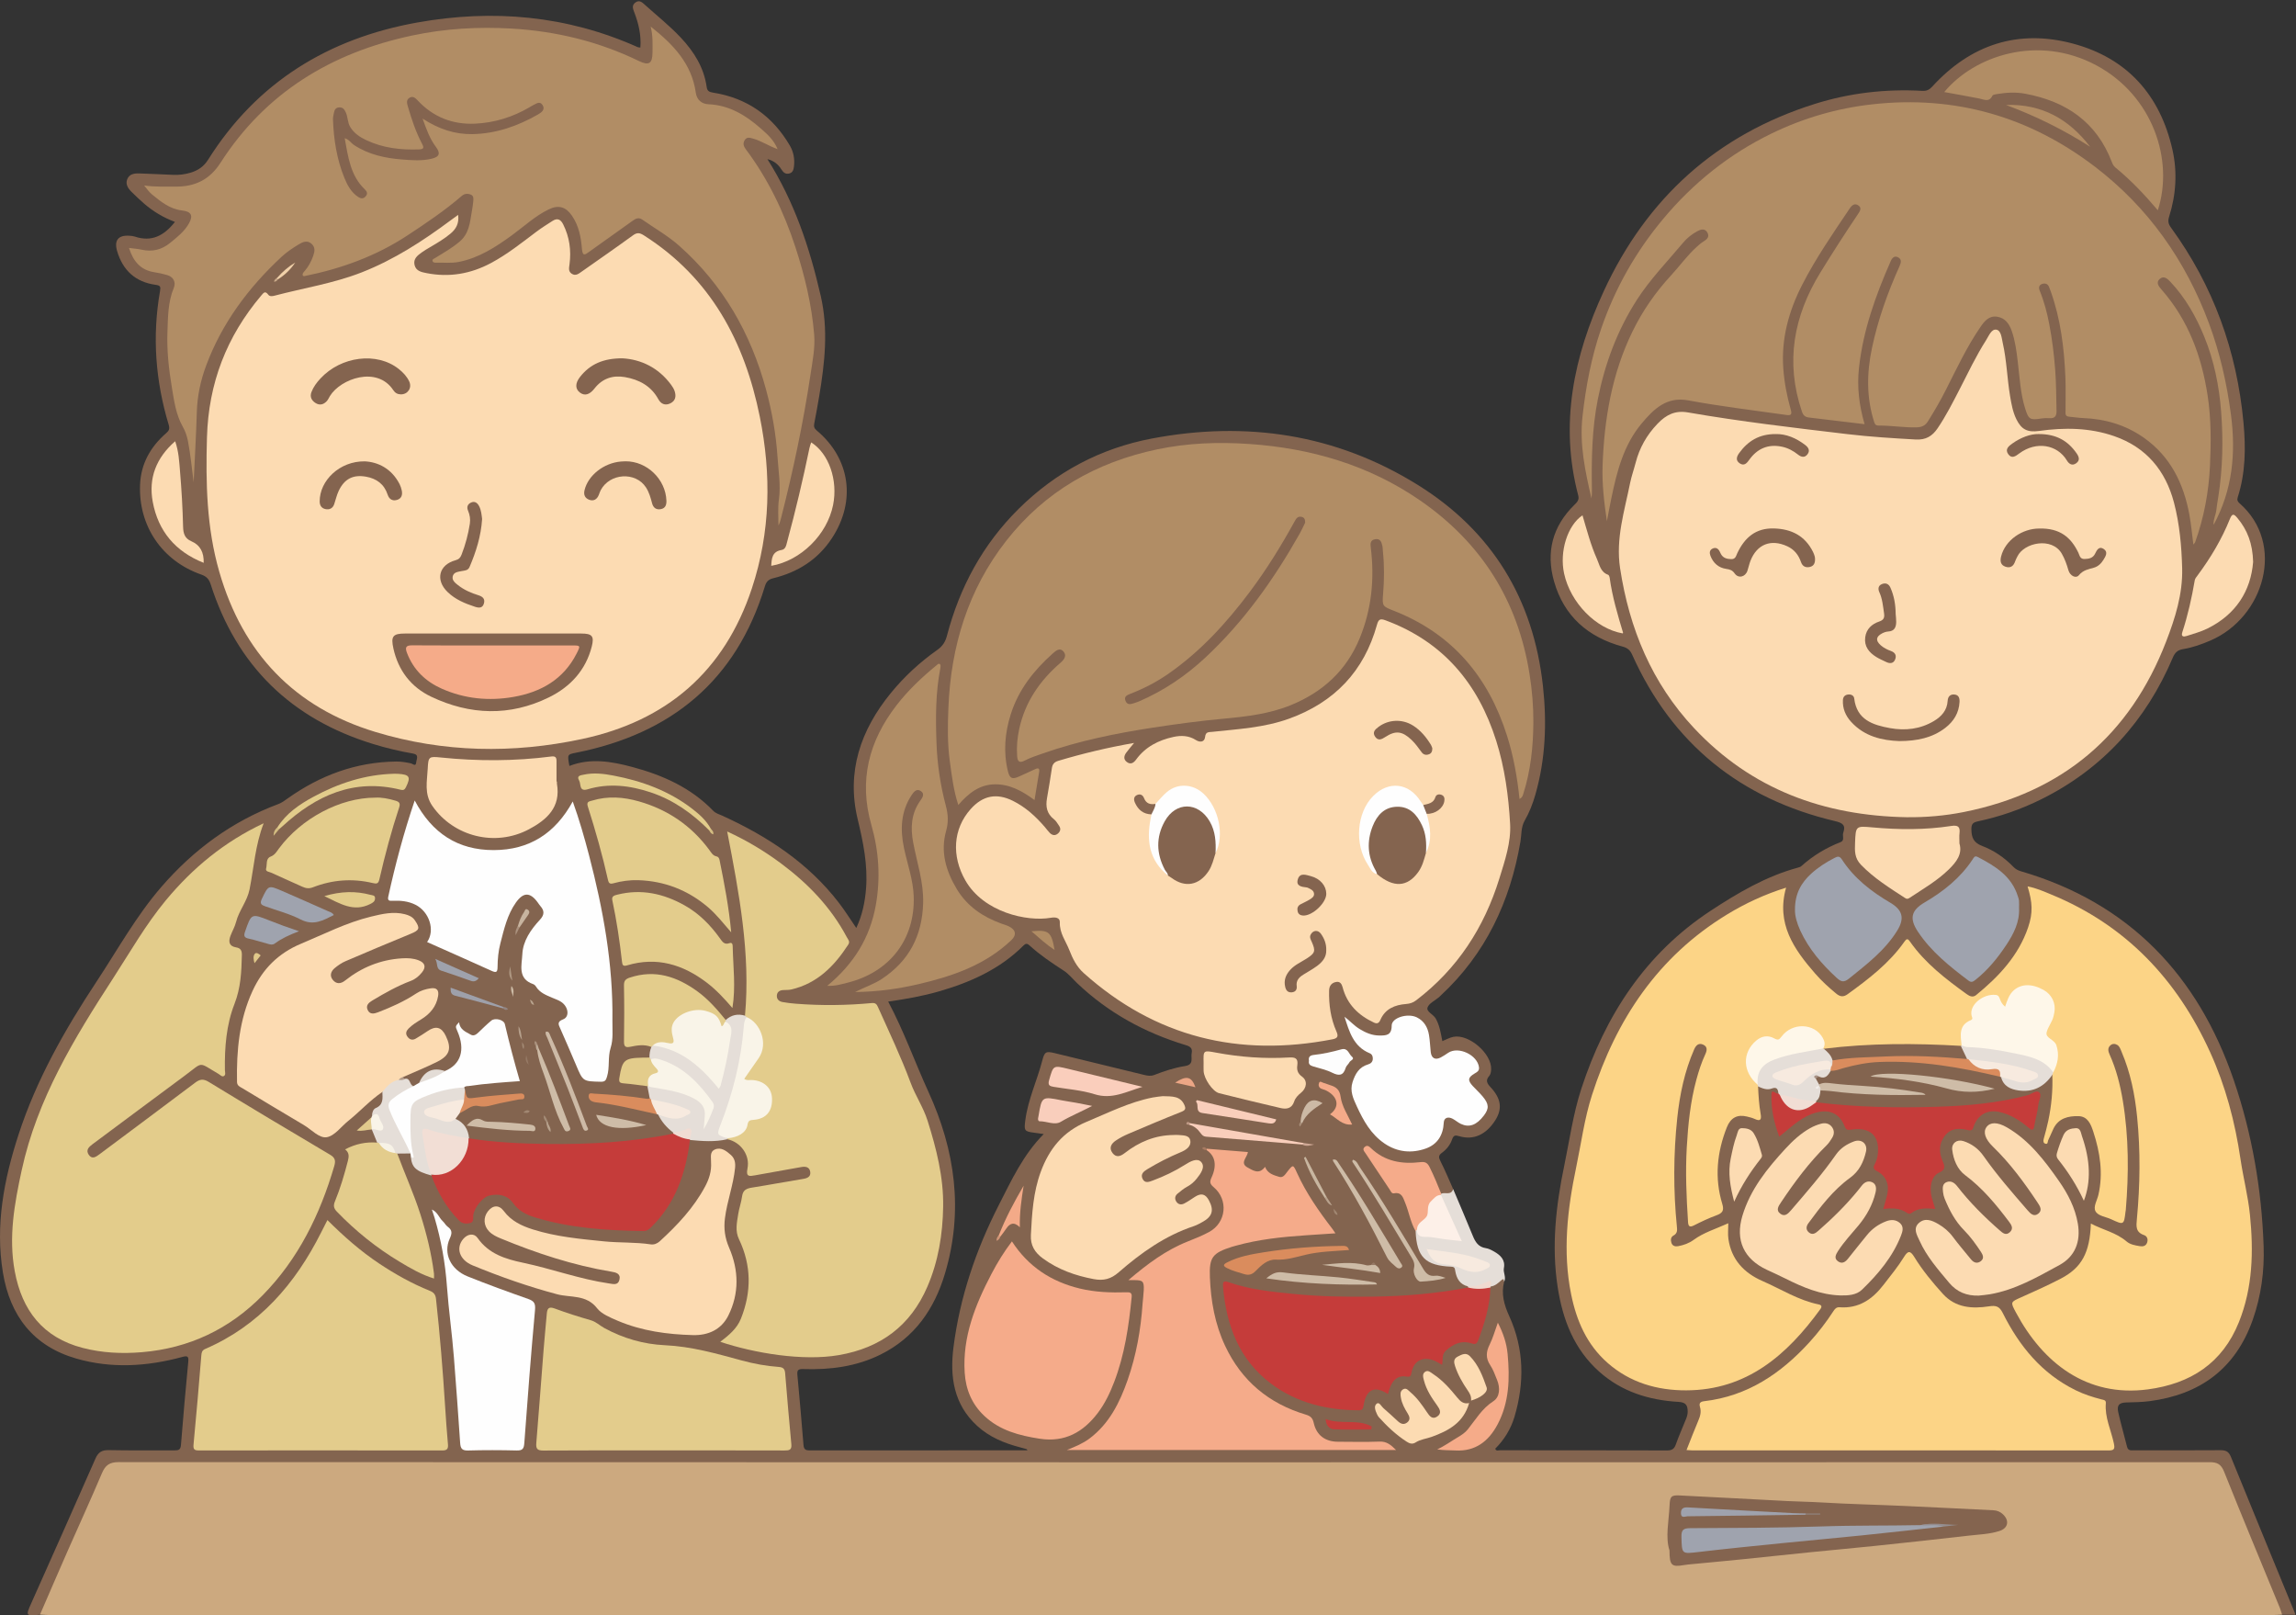 <?xml version="1.0" encoding="UTF-8"?>
<!DOCTYPE svg  PUBLIC '-//W3C//DTD SVG 1.1//EN'  'http://www.w3.org/Graphics/SVG/1.1/DTD/svg11.dtd'>
<svg version="1.1" viewBox="0 0 1537 1081" xmlns="http://www.w3.org/2000/svg">
<rect x="0" y="0" width="1537" height="1081" fill="#333333" stroke="none"/>
<defs>
<clipPath id="a">
<path d="m0 0.85h1536.6v1080.1h-1536.6z"/>
</clipPath>
</defs>
<g clip-path="url(#a)">
<path d="m797.74 704.79c-0.648 3.266 1.744 7.683-4.471 8.652-7.041 1.099-13.892 3.38-20.573 5.965-2.345 0.907-4.534 0.512-6.829-0.049-19.863-4.86-39.733-9.689-59.605-14.514-6.074-1.475-6.977-1.046-8.505 4.843-3.481 13.408-9.553 26.05-11.379 39.972-0.89 6.781-0.768 7.575 5.79 8.368 1.977 0.239 3.946 0.554 6.53 0.922-13.724 13.805-21.584 30.893-30.089 47.553-15.313 29.995-26.019 61.527-30.311 95.012-2.534 19.776 0.1 38.32 15.832 52.726 8.188 7.497 18.123 11.607 28.715 14.352 1.447 0.375 2.892 0.761 4.32 1.2 0.229 0.07 0.365 0.444 0.649 0.814-48.709 0-97.311-0.018-145.91 0.049-2.726 4e-3 -3.8-0.795-4.025-3.601-1.248-15.594-2.616-31.179-4.074-46.755-0.288-3.08 0.221-4.194 3.775-4.075 17.999 0.606 35.58-1.61 51.934-9.73 22.799-11.319 36.013-30.49 43.093-54.247 12.483-41.885 6.839-82.331-11.03-121.42-9.109-19.922-16.418-40.611-26.998-60.516 11.97-1.726 23.18-3.71 34.123-6.875 21.017-6.08 40.622-14.827 56.385-30.596 1.453-1.453 2.437-1.63 4.077-0.135 7.033 6.412 14.892 11.699 22.878 16.861 3.424 2.213 6.084 5.608 9.089 8.467 20.783 19.775 45.267 33.112 72.581 41.38 3.154 0.954 4.674 2.131 4.032 5.372zm738 373.45c-14.14-34.45-28.32-68.87-42.36-103.36-1.36-3.336-3.28-4.374-6.78-4.347-19.33 0.15-38.66 0.073-57.99 0.07-1.95 0-4 0.464-4.7-2.354-1.91-7.747-4.19-15.408-5.91-23.197-1.04-4.761 0.75-6.366 5.52-6.483 5.15-0.127 10.34-0.2 15.44-0.864 33.87-4.406 57.59-21.738 69.12-54.552 5.59-15.927 7.82-32.483 7.25-49.14-1.3-37.93-7.72-75.244-19.97-111.08-23.96-70.135-69.99-118.64-142.4-139.82-2.01-0.586-3.64-1.422-5.08-2.909-5.98-6.207-13.07-11.065-21-14.079-5.74-2.181-7.09-5.584-7.18-11.059-0.05-3.636 1.03-4.689 4.44-5.418 14.69-3.136 28.81-8.034 42.29-14.722 41.31-20.499 70.15-52.629 88.1-94.796 1.48-3.484 3.24-5.142 7.04-5.755 6.23-1.006 12.22-3.169 18.04-5.662 36.09-15.46 50.71-64.715 19.55-91.957-1.25-1.095-1.74-2.181-1.18-3.909 5.25-16.319 5.44-32.992 3.88-49.899-4.42-47.971-20.16-91.685-48.59-130.68-1.77-2.432-2.11-4.383-1.21-7.227 4.66-14.736 5.61-29.893 2.23-44.874-8.27-36.594-30.4-61.342-66.71-71.02-36.66-9.769-68.35 0.67-94.01 28.715-2.01 2.197-3.78 3.095-6.74 2.93-24.49-1.366-48.57 1.392-71.95 8.745-65.73 20.665-112.61 63.221-141.26 125.27-20.06 43.441-29.76 88.897-17.11 136.76 0.8 3.047-0.76 4.518-2.6 6.326-14.65 14.383-19.15 31.727-13.57 51.257 6.66 23.32 22.79 37.289 45.86 43.566 3.16 0.86 4.99 2.257 6.37 5.33 26.78 59.675 72.49 96.476 135.88 111.48 5.12 1.214 7.27 2.69 5.45 7.861-0.72 2.044 1.18 5.047-1.78 6.199-9.73 3.788-18.49 9.078-26.25 16.051-0.59 0.527-1.47 0.791-2.27 1.005-21.34 5.781-40.16 16.856-58.36 28.81-43.77 28.752-70.59 70.058-86.65 119.14-5.5 16.837-7.87 34.315-11.45 51.555-5.6 26.914-8.62 53.92-4.38 81.314 3.37 21.74 10.95 41.525 27.88 56.578 15.1 13.431 33.35 19.023 53.08 20.156 5.01 0.288 6.08 2.471 6.06 6.673-0.01 1.748-0.5 3.268-1.11 4.802-2.3 5.704-4.81 11.334-6.87 17.12-1.08 3.011-2.68 3.901-5.83 3.892-37.32-0.112-74.65-0.065-111.98-0.111-0.97-1e-3 -2.35 0.753-3.04-1.039 6.06-6.044 10.48-13.207 12.93-21.498 6.74-22.821 6.43-45.351-3.54-67.227-3.41-7.467-5.53-14.849-3.44-23.003 0.74-2.608-0.75-2.602-2.3-1.683-2.51 1.495-5.104 2.887-7.384 4.746-0.284 0.455-0.493 0.943-0.609 1.466-0.999 10.33-3.424 20.328-6.802 30.131-1.316 3.821-3.031 5.608-7.645 4.716-7.495-1.447-15.676 3.784-17.486 10.806-0.734 2.851-1.669 2.357-3.72 1.614-8.266-2.991-13.027-0.983-16.937 7.092-0.886 1.83-1.898 2.912-4.009 3.141-5.253 0.57-8.996 3.254-10.809 8.344-0.497 1.393-0.977 2.096-2.862 1.63-8.258-2.041-12.095 0.045-14.407 8.233-0.979 3.47-2.766 4.396-6.037 4.404-4.196 0.011-8.308-0.564-12.415-1.187-45.037-6.828-68.531-34.969-73.228-77.768-0.273-2.485-0.619-4.783 3.45-3.499 22.31 7.039 45.488 8.114 68.576 9.042 20.946 0.842 41.947 0.398 62.816-1.986 9.212-1.053 18.626-1.248 27.423-4.788 0.419-0.388 0.585-0.861 0.492-1.426-2.579-2.722-6.432-4.41-7.183-8.609-0.789-4.419-3.169-5.864-7.728-5.546-7.534 0.525-12.917-3.143-16.473-9.855-2.19-4.134-2.398-8.59-3.084-13.001-2.605-6.317-4.407-12.912-6.763-19.311-0.972-2.641-1.861-5.831-4.971-6.423-4.134-0.786-6.114-3.586-8.14-6.694-3.817-5.853-7.781-11.61-11.588-17.47-0.906-1.395-2.399-2.701-1.732-4.883 2.93 0.86 4.709 2.98 6.947 4.36 5.771 3.559 11.785 5.844 18.771 5.75 14.391-0.194 14.357-0.018 19.887 13.528 1.038 2.543 1.444 5.585 4.4 6.939 2.957-0.349 7.071 1.558 7.438-3.832-2.788-6.218-5.381-12.534-8.458-18.606-1.264-2.494-1.574-3.851 0.949-5.695 3.101-2.266 5.568-5.342 6.835-9.052 0.935-2.738 2.17-2.819 4.801-2.033 9.49 2.834 17.954-1.073 24.045-10.637 4.82-7.566 4.07-14.431-3.088-22.116-2.523-2.71-3.566-4.643-0.84-7.716 0.88-0.993 1.105-2.79 1.178-4.242 0.53-10.556-14.974-23.932-25.356-21.784-2.46 0.509-4.753 1.83-7.311 2.854-1.059-5.433-1.809-10.488-4.418-15.102-1.613-2.855-6.435-4.576-5.494-7.382 0.948-2.83 4.968-4.627 7.635-6.885 0.381-0.322 0.719-0.695 1.086-1.034 30.171-27.939 46.598-62.98 53.468-103.04 0.8-4.701 0.31-9.687 2.83-14.077 3.16-5.509 5.45-11.401 7.19-17.497 6.84-23.889 7.73-48.219 5.04-72.747-6.4-58.171-34.117-103.58-83.708-134.43-54.91-34.152-115.01-43.04-178.1-31.076-34.302 6.505-64.213 22.368-89.178 47.082-24.037 23.797-39.472 52.482-48.011 85.002-1.081 4.118-2.969 6.942-6.459 9.403-11.62 8.192-22.031 17.776-31.041 28.809-20.258 24.809-29.891 52.642-22.203 84.568 3.692 15.331 6.818 30.544 5.578 46.353-0.706 9.009-2.52 17.787-6.538 26.334-4.085-5.94-7.601-11.588-11.639-16.835-20.543-26.696-47.777-44.504-77.999-58.287-2.105-0.96-4.431-1.539-6.112-3.28-14.959-15.496-33.836-23.894-54.171-29.327-13.89-3.71-27.992-6.2-42.124-0.702-1.428-7.787-1.41-7.696 4.401-8.848 63.732-12.638 107.28-48.244 126.47-111.41 0.938-3.087 2.391-4.589 5.511-5.35 16.469-4.016 29.962-12.457 39.405-26.887 16.216-24.782 12.265-53.207-10.258-72.03-1.73-1.445-2-2.711-1.622-4.67 1.167-6.043 2.283-12.098 3.295-18.169 3.729-22.371 6.262-44.523 1.023-67.301-7.383-32.093-17.557-62.866-35.686-91.44 4.626 1.157 7.33 3.678 9.388 6.907 1.291 2.027 2.697 3.346 5.258 2.704 2.435-0.611 2.889-2.708 3.129-4.636 0.613-4.922-0.242-9.761-2.716-13.996-11.591-19.84-28.692-31.916-51.482-35.488-2.648-0.415-3.857-1.161-4.217-3.729-1.832-13.067-8.467-23.612-17.305-33.049-7.422-7.925-15.921-14.649-23.953-21.894-1.876-1.692-3.805-3.636-6.519-1.599-2.587 1.942-1.561 4.269-0.621 6.724 2.857 7.464 4.627 15.137 4 23.374-0.848-0.12-1.37-0.081-1.79-0.268-47.436-21.224-96.968-25.542-147.58-16.478-59.495 10.656-107.38 39.944-140.05 91.891-2.856 4.54-6.823 7.176-11.756 8.626-3.693 1.085-7.495 1.597-11.355 1.441-7.648-0.308-15.293-0.718-22.943-0.963-3.264-0.105-6.63 0.378-8.015 3.825-1.35 3.358 0.496 6.164 2.826 8.483 2.714 2.699 5.497 5.34 8.39 7.845 6.113 5.291 12.98 9.416 20.692 12.289-7.223 9.214-15.603 13.627-26.914 9.808-1.086-0.366-2.286-0.451-3.443-0.537-7.58-0.568-10.484 3.052-8.319 10.339 3.844 12.935 12.331 20.667 25.77 22.507 3.12 0.427 3.464 1.152 2.912 4.3-5.293 30.203-3.04 59.999 5.804 89.288 0.848 2.809 0.227 4.032-1.757 5.757-10.377 9.021-16.765 20.318-17.383 34.175-1.237 27.744 14.706 51.196 40.877 60.349 3.545 1.24 5.233 2.99 6.368 6.533 17.519 54.667 54.004 90.113 108.8 106.91 8.761 2.686 17.65 4.813 26.665 6.378 4.299 0.746 2.322 3.695 2.163 5.76-0.26 3.365-2.393 1.053-3.62 0.789-3.268-0.702-6.522-1.256-9.884-1.214-26.859 0.328-50.788 9.245-72.512 24.658-2.023 1.435-3.932 2.916-6.361 3.823-30.946 11.56-56.678 30.533-78.222 55.391-16.881 19.478-29.299 42.034-43.41 63.402-21.221 32.132-40.227 65.55-52.217 102.37-9.766 29.987-15.686 60.674-10.473 92.358 4.755 28.899 20.318 49.268 49.174 57.573 23.652 6.808 47.424 5.275 70.969-1.108 3.307-0.897 4.3-0.516 3.95 3.149-1.776 18.558-3.443 37.129-4.899 55.715-0.254 3.237-1.505 3.702-4.305 3.68-14.663-0.118-29.333 0.15-43.99-0.173-4.737-0.105-7.093 1.43-8.991 5.756-14.159 32.273-28.564 64.443-42.898 96.633-3.836 8.62-3.846 8.61 5.81 7.76 2.066-1.38 2.883-3.61 3.837-5.73 12.753-28.42 25.519-56.84 37.839-85.446 2.978-6.913 6.655-9.277 14.135-9.266 138.11 0.215 276.22 0.158 414.33 0.158 326.37 0 652.74-1e-3 979.1 1e-3 9.2 0 9.13 0.039 12.64 8.559 11.88 28.794 23.59 57.664 35.56 86.434 0.83 2.01 1.67 4 3.54 5.32h8.87c-0.43-1.2-0.62-1.83-0.87-2.43" fill="#83644F"/>
</g>
<path d="m26.757 1080.6c6.156-14.18 12.257-28.39 18.482-42.54 7.634-17.35 15.565-34.58 22.954-52.037 2.304-5.444 5.095-7.532 11.341-7.53 466.54 0.18 933.09 0.174 1399.6 0.05 5.22-1e-3 7.73 1.34 9.76 6.422 12.16 30.415 24.79 60.645 37.24 90.945 0.63 1.53 1.06 3.15 1.58 4.72-2 0.07-3.99 0.2-5.99 0.2-496.33 0.01-992.67 0.01-1489 0-1.993 0-3.986-0.15-5.98-0.23" fill="#CCA97F"/>
<path d="m1006.9 857.8c-0.27-0.977-0.03-2.653-1.87-1.011-2.09 1.858-4.17 3.844-7.17 4.176-1.439-2.2-3.229-1.3-5.122-0.722-3.33 1.016-6.656 2.994-10.208 0.614-5.237-1.308-7.425-5.197-8.307-10.051-0.309-1.697-0.199-2.985-2.712-3.088-17.426-0.711-23.171-6.532-23.854-23.791-0.408-1.082 0.206-1.31 1.091-1.313 1.69 2.757 4.019 3.889 7.385 3.976 6.442 0.167 12.796 1.534 19.786 2.376-3.528-10.048-8.477-19.052-11.617-28.763-6e-3 -0.513 0.16-0.966 0.47-1.368 2.634-1.12 6.648 1.385 8.016-3.054 4.376 10.378 8.834 20.721 13.085 31.149 1.713 4.202 3.746 7.642 8.783 8.382 1.91 0.281 3.79 1.277 5.504 2.254 4.27 2.423 7.65 5.584 6.58 11.097-0.6 3.109 1.75 6.075 0.16 9.137" fill="#E5DED8"/>
<path d="m306.68 143.8c0.753 5.707-1.381 9.425-5.049 12.506-4.23 3.553-8.97 6.325-13.711 9.106-1.865 1.095-3.745 2.186-5.498 3.446-2.876 2.066-5.88 4.292-4.92 8.446 0.964 4.166 4.73 4.827 8.155 5.496 15.133 2.957 29.417 0.494 42.995-6.757 10.937-5.841 20.558-13.537 30.401-20.945 3.449-2.595 7.14-4.874 10.765-7.227 3.256-2.114 5.489-1.123 7.182 2.264 4.233 8.471 5.462 17.389 4.254 26.69-0.306 2.353-0.969 4.742 1.438 6.345 2.653 1.766 4.703 0.012 6.754-1.433 11.438-8.055 22.951-16.006 34.261-24.236 2.776-2.021 4.524-1.771 7.333 0.015 44.719 28.436 67.437 71.044 77.593 121.37 7.79 38.601 7.214 77.04-5.3 114.86-18.409 55.628-57.047 88.739-113.68 100.82-46.308 9.881-92.665 9.109-138.23-4.676-54.388-16.455-88.882-52.755-104.61-107.18-8.519-29.487-9.141-59.512-8.266-90.005 1.042-36.294 13.15-67.524 36.344-94.942 1.567-1.853 2.615-3.351 4.691-0.543 0.977 1.323 2.801 1.029 4.234 0.652 19.439-5.118 39.441-8.21 58.256-15.568 21.725-8.495 41.116-21.086 59.732-34.952 1.449-1.079 2.919-2.128 4.869-3.548" fill="#FCDBB2"/>
<path d="m1276.3 546.91c-55.32-0.997-103.82-18.617-142.26-59.631-28.23-30.117-43.34-66.473-49.52-107.04-3.01-19.794 2.94-38.204 6.72-57.011 0.92-4.553 2.52-8.964 3.68-13.472 2.59-10.024 7.39-18.549 14.66-26.164 5.87-6.148 11.94-9.045 20.3-7.593 35.41 6.151 71.11 10.296 106.78 14.533 15.2 1.805 30.49 2.747 45.78 3.603 6.75 0.379 11.07-2.256 14.6-7.447 5.63-8.288 10.14-17.195 14.72-26.074 5.71-11.096 11.04-22.398 17.77-32.936 1.83-2.862 3.57-7.593 6.84-7.058 3.3 0.542 3.56 5.523 4.32 8.89 2.66 11.713 2.92 23.763 4.91 35.573 0.89 5.253 1.8 10.497 4.14 15.35 3.42 7.065 7.54 9.055 15.28 7.972 17-2.377 33.88-2.216 50.31 3.492 21.47 7.458 34.37 23.076 39.99 44.47 3.75 14.312 5.09 29.151 5.47 44.005 0.43 17.19-4.68 33.286-10.71 48.928-24.21 62.758-69.43 100.99-135.5 114.15-12.58 2.503-25.37 3.607-38.28 3.461" fill="#FCDBB2"/>
<path d="m1176.9 727.08c0.27 6.147 0.63 12.287 1.71 18.358 0.6 3.367 0.19 5.368-3.93 3.419-1.64-0.774-3.46-1.187-5.24-1.623-6.34-1.561-10.88 0.717-13.45 7.205-6.62 16.736-8.34 33.891-3.05 51.286 1.36 4.483 0.08 6.157-3.93 7.623-5.14 1.882-10.13 4.245-15.02 6.726-2.92 1.48-3.79 0.636-3.98-2.267-1.08-16.627-1.8-33.273-0.85-49.917 0.88-15.281 2.39-30.507 6.44-45.364 1.58-5.791 3.41-11.484 5.94-16.925 1.18-2.538 1.64-5.03-1.26-6.423-3.07-1.475-4.94 0.298-6.18 3.138-6.39 14.642-9.63 30.075-11.3 45.848-2.57 24.232-2.68 48.498-0.25 72.759 0.24 2.36 0.38 4.536-2.27 5.946-1.87 0.992-2 3.022-1.39 4.878 0.69 2.135 2.59 2.6 4.48 2.24 3.72-0.713 7.15-1.844 10.41-4.235 6.71-4.915 14.76-7.309 23.18-11.103 0 3.973-0.39 7.278 0.07 10.461 1.99 13.834 10.41 22.782 22.76 28.167 12.47 5.44 24.1 12.925 37.68 15.687 2.1 0.426 2.28 1.541 1.1 3.163-22.31 30.715-49.24 54.243-89.79 54.34-19.36 0.047-37.55-5.128-52.61-18.362-13.91-12.221-20.82-28.204-24.4-45.849-5.81-28.632-2.53-56.925 3.38-85.155 3.37-16.09 5.48-32.428 10.53-48.173 16.26-50.666 44.11-92.623 90.32-120.85 12.33-7.535 25.38-13.577 39.65-18.041-6.79 24.038 5.27 41.201 19.48 57.518 4.26 4.889 9.08 9.27 14.11 13.415 2.59 2.136 4.83 2.391 7.59 0.389 14.06-10.189 27.83-20.676 37.97-35.087 1.43-2.034 2.17-2.449 3.79-0.133 10.11 14.426 23.85 24.961 37.93 35.13 2.07 1.492 4.2 2.416 6.37 0.645 15.16-12.371 28.35-26.349 34.8-45.335 3.3-9.745 2.91-16.618-0.38-27.373 5.74 1.063 10.83 3.353 15.94 5.455 49.86 20.504 84.11 56.848 106.19 105.31 10.41 22.842 16.76 46.85 20.41 71.734 1.83 12.464 5.07 24.74 6.33 37.338 2.45 24.418 1.9 48.567-7.38 71.735-11.02 27.478-32.29 41.224-60.94 45.033-41 5.452-70.34-17.843-88.28-51.331-3.87-7.221-3.77-7.077 3.48-10.31 8.81-3.925 17.62-7.892 26.18-12.311 14.31-7.38 19.75-17.414 20.43-37.034 8.03 4.272 16.92 5.991 23.91 11.994 2.37 2.04 5.69 2.634 8.83 3.147 2.14 0.352 4.08-0.05 4.91-2.353 0.8-2.199 0.02-4.331-2.01-5.034-5.76-1.999-5.3-5.889-4.82-10.923 2.15-22.738 2.43-45.541 0.14-68.297-1.5-14.944-4.45-29.599-10.41-43.499-0.72-1.666-1.23-3.581-2.88-4.576-1.52-0.914-3.28-0.933-4.65 0.343-1.92 1.779-1.43 3.931-0.5 5.994 4.48 9.932 7.12 20.381 8.89 31.091 4.02 24.291 4.01 48.686 1.97 73.137-0.03 0.33-0.13 0.654-0.17 0.984-1.08 9.023-1.1 9.065-9.67 5.101-3.6-1.665-8.64-2.112-10.42-5.309-1.68-3.023 1.07-7.275 1.92-10.958 3.33-14.459 1.11-28.453-3.38-42.215-1.61-4.9-3.65-10.36-9.94-10.5-6.81-0.151-13.36 1.327-16.78 8.41-1.23 2.543-2.24 5.189-3.5 7.714-0.44 0.88-0.05 2.843-1.83 2.345-1.49-0.419-1.58-1.797-1.16-3.309 1.11-3.999 2.2-8.017 3.06-12.078 2.13-10.136 3.1-20.39 2.68-30.757-0.28-0.741-0.23-1.489-0.06-2.241 0.86-3.207 2.37-6.239 2.54-9.632 0.26-5.179-1.34-9.583-5.69-12.594-2.49-1.719-2.66-3.574-1.17-5.916 2.08-3.271 3.45-6.828 4.23-10.618 1.6-7.764-2.05-13.528-10.33-16.348-8.24-2.806-14.56-0.414-18.02 6.823-0.22 0.451-0.35 0.943-0.58 1.385-0.72 1.409-0.73 3.614-2.79 3.7-1.85 0.077-2.92-1.571-3.56-3.109-1.59-3.852-4.45-3.961-7.83-2.987-5.79 1.665-9.3 6.03-9.34 11.927-0.01 1.764 0 3.396-1.81 4.263-4.63 2.217-5.58 6.235-5.49 10.845 0.03 1.815 0.11 3.691-1.08 5.294-0.45 0.374-0.95 0.638-1.5 0.818-2.79 0.682-5.64 0.646-8.44 0.413-26.38-2.202-52.69-0.745-78.97 1.718-0.5 0.047-0.99-0.032-1.48-0.07-0.54-0.088-1.06-0.285-1.53-0.568-0.51-0.446-0.89-1.01-0.89-1.7 0.03-6.574-3.88-9.954-9.62-11.727-6.09-1.881-11.6-1.071-15.72 4.24-2.38 3.074-4.47 4.259-8.75 2.612-8.01-3.078-16.85 6.207-15.88 15.851 0.57 5.635 3.72 9.827 7.04 14.004 0.11 0.506 0.02 0.98-0.24 1.426" fill="#FCD486"/>
<path d="m1075.7 348.73c-1.85-12.375-3.33-24.769-2.89-37.215 1.1-31.105 6.23-61.408 20.01-89.654 6.73-13.789 15.43-26.334 25.91-37.654 5.86-6.332 10.86-13.457 17.35-19.224 1.36-1.207 2.75-2.422 4.29-3.371 2.34-1.445 4.21-3.102 2.59-5.997-1.63-2.912-4.37-2.133-6.56-0.967-3.68 1.952-7 4.559-9.67 7.762-10.53 12.605-22.06 24.394-30.99 38.301-13.1 20.408-21.39 42.646-26.1 66.392-3.98 20.036-4.29 40.242-3.98 60.524 0.03 1.99 0.01 3.981-0.29 5.992-4.14-18.077-8.11-35.948-6-54.951 2.24-20.08 5.95-39.679 12.5-58.711 9.28-26.982 23.1-51.414 41.45-73.383 20.23-24.224 44.29-43.469 72.63-57.225 21.35-10.369 43.89-16.931 67.58-19.549 55.35-6.118 105.12 8.306 149.03 41.886 35.56 27.195 60.51 62.623 76.16 104.65 7.39 19.87 12.02 40.361 14.75 61.278 3.31 25.374 1.17 50.067-11.63 73.669-0.28-3.759 1.46-6.61 1.8-9.671 0.35-3.124 0.89-6.228 1.38-9.337 2.95-18.951 3.34-37.943 1.84-57.077-1.35-17.186-4.72-33.818-11.22-49.765-5.49-13.471-12.57-26.015-22.61-36.712-2.04-2.178-4.49-4.446-7.22-2.065-2.78 2.429-0.76 4.944 1.26 7.25 17.76 20.266 26.68 44.293 30.75 70.641 2.43 15.762 2.32 31.546 1.59 47.27-0.8 17.397-4.01 34.563-9.94 51.081-0.15 0.424-0.56 0.752-1.18 1.53-0.91-6.987-1.48-13.615-2.69-20.124-3.87-20.82-12.7-38.888-30.49-51.382-12.11-8.514-25.86-12.58-40.67-13.137-3.13-0.118-6.25-0.668-9.38-0.923-2.87-0.232-2.31-2.363-2.33-4.09-0.05-7.498 0.21-15.007-0.11-22.492-0.82-19.444-3.18-38.657-9.75-57.133-0.39-1.094-0.77-2.198-1.24-3.259-0.91-2.079-2.75-2.501-4.59-1.859-2.09 0.726-2.45 2.443-1.62 4.471 2.96 7.248 4.95 14.78 6.41 22.454 1.93 10.093 3.19 20.25 3.97 30.516 0.69 9.14 0.67 18.26 0.89 27.394 0.09 3.651-1.18 5.289-4.9 5-1.65-0.128-3.35-0.088-4.98 0.172-7.84 1.252-8.82 0.757-11.13-6.651-3.18-10.202-3.69-20.848-4.94-31.357-0.83-6.929-1.7-13.81-4-20.437-1.67-4.818-4.34-8.753-9.73-9.621-5.53-0.891-8.61 3.009-11.25 6.86-9.08 13.206-15.86 27.703-23.07 41.948-3.68 7.277-7.77 14.315-12.1 21.222-1.75 2.781-4.02 3.88-7.42 3.988-8.51 0.27-16.91-1.251-25.39-1.176-1.63 0.015-2.53-0.391-3.14-2.301-5.28-16.431-5.02-32.95-1.49-49.646 4-18.947 10.48-37.039 18.4-54.647 1.07-2.371 1.68-4.694-0.96-6.039-2.43-1.239-3.95 0.4-4.95 2.68-10.04 22.873-18.43 46.147-21.19 71.279-1.41 12.82 0.08 25.023 3.74 37.735-12.73-1.517-25.01-2.963-37.28-4.46-2.41-0.294-3.76-1.29-4.69-4.05-11.16-33.078-5.58-63.762 12.37-92.971 8.1-13.175 16.46-26.167 25.1-38.992 1.35-2.02 2.92-4.253 0.22-6.012-2.33-1.524-4.15-0.161-5.69 2.138-11.22 16.702-22.71 33.243-31.87 51.197-8.91 17.447-14 35.911-12.59 55.694 0.66 9.427 2.46 18.729 5.04 27.831 0.87 3.094 0.15 3.907-2.91 3.469-21.95-3.139-43.99-5.717-65.8-9.785-14.37-2.681-23.05 5.779-31.19 15.527-12.05 14.439-16.47 31.963-20.19 49.771-1.08 5.151-2.01 10.333-3.01 15.5" fill="#B18D65"/>
<path d="m759.19 497.2c-1.931 2.383-3.671 4.387-5.244 6.514-1.545 2.09-1.989 4.417 0.317 6.196 2.578 1.987 4.616 0.704 6.302-1.607 6.234-8.54 15.047-12.988 25.06-15.137 5.076-1.089 10.207-0.959 14.945 2.099 2.54 1.639 5.753 1.581 6.147-2.064 0.389-3.603 2.444-3.169 4.72-3.414 17.345-1.867 34.823-2.792 51.491-8.817 30.372-10.978 50.225-31.726 58.865-62.908 1.021-3.682 2.244-4.209 5.711-2.924 38.519 14.272 61.986 42.242 74.136 80.731 5.7 18.075 8.22 36.791 9.27 55.483 0.69 12.329-3.49 24.614-7.19 36.556-10.178 32.888-28.087 60.507-55.686 81.518-2.076 1.58-4.132 2.286-6.779 2.488-7.494 0.573-14.028 3.214-17.231 10.724-1 2.345-2.398 2.589-4.302 1.699-10.385-4.856-18.002-12.24-20.948-23.653-0.591-2.288-1.788-3.863-4.006-3.56-3.082 0.42-4.939 2.344-5.029 5.779-0.246 9.443 1.046 18.626 4.865 27.288 1.433 3.251 1.002 4.651-2.593 5.348-62.686 12.153-118.48-1.368-166.53-44.314-4.828-4.316-7.438-9.761-9.677-15.463-2.375-6.048-6.601-11.372-6.333-18.531 0.118-3.135-2.917-3.565-6.069-3.017-15.892 2.762-44.922-3.654-57.148-24.98-9.339-16.293-8.363-34.44 3.527-47.767 8.104-9.084 17.389-10.92 28.284-5.507 8.501 4.225 15.351 10.494 21.473 17.632 1.084 1.264 2.046 2.644 3.213 3.824 1.595 1.612 3.512 2.02 5.365 0.49 1.757-1.45 2.207-3.321 0.821-5.307-1.046-1.498-1.978-3.217-3.376-4.305-4.778-3.715-5.69-8.485-4.672-14.102 1.216-6.706 2.235-13.448 3.277-20.183 0.395-2.55 1.593-4.03 4.214-4.815 16.575-4.962 33.365-8.96 50.811-11.994" fill="#FCDBB2"/>
<path d="m129.64 322.74c-1.226-9.218-2.073-18.431-3.813-27.526-0.656-3.428-1.778-6.66-3.528-9.764-4.576-8.112-5.776-17.286-7.264-26.245-2.038-12.267-3.421-24.715-2.945-37.13 0.378-9.843 0.302-19.914 4.24-29.363 1.62-3.888-0.3-7.426-4.348-8.616-2.854-0.839-5.791-1.465-8.731-1.927-9.2-1.445-14.08-7.344-16.895-16.229 3.048 0.404 5.807 0.567 8.47 1.162 7.141 1.595 13.372 0.08 19.068-4.56 4.791-3.902 9.68-7.707 12.693-13.201 2.915-5.317 1.268-7.797-4.799-8.504-8.169-0.953-14.283-5.983-20.317-10.954-1.846-1.521-3.189-3.651-4.966-5.742 6.984 1.004 14.017 0.721 21.047 0.757 12.87 0.067 22.727-4.55 30.04-15.936 30.264-47.119 74.314-73.727 128.43-85.212 21.972-4.663 44.181-5.916 66.405-4.628 29.717 1.724 58.368 8.629 85.31 21.731 6.629 3.224 9.024 1.747 9.06-5.764 0.026-5.454 0.353-10.925-1.216-17.311 15.284 12.093 27.485 24.933 30.205 44.312 0.67 4.774 3.973 7.487 8.451 7.678 14.159 0.605 25.249 7.57 35.38 16.508 4.176 3.684 8.456 7.463 10.906 13.539-5.972-2.122-10.772-5.487-16.335-7.036-2.209-0.616-4.255-1.364-5.71 1.06-1.259 2.097-0.765 3.997 0.707 5.956 14.931 19.88 25.546 41.984 33.253 65.519 6.261 19.116 10.966 38.681 12.595 58.709 0.712 8.757-1.143 17.808-2.465 26.63-4.87 32.471-11.66 64.561-19.793 96.369-0.401 1.568-0.862 3.121-1.655 4.652-0.036-5.835-0.509-11.599 0.303-17.462 1.307-9.441-0.322-18.941-0.936-28.335-0.991-15.18-3.657-30.223-7.642-45.001-10.172-37.716-28.821-70.359-58.149-96.375-7.53-6.68-16.489-11.748-24.789-17.56-2.366-1.656-4.366-0.657-6.376 0.782-9.725 6.959-19.481 13.873-29.199 20.842-2.805 2.012-4.352 3.094-4.773-2.034-0.635-7.743-2.074-15.46-6.677-22.163-4.058-5.91-8.905-7.452-15.483-4.283-9.221 4.442-16.637 11.496-24.823 17.44-10.797 7.841-21.91 15.068-35.355 17.743-5.155 1.026-10.282 0.383-15.421 0.519-0.97 0.026-2.147-0.137-2.277-1.383-0.102-0.969 0.936-1.234 1.631-1.661 5.658-3.47 11.415-6.715 16.546-11.063 6.263-5.306 6.868-12.573 8.071-19.752 0.383-2.286 0.811-4.574 1.001-6.879 0.147-1.778 0.529-3.946-1.625-4.811-2.065-0.829-4.187-0.726-6.068 0.9-11.342 9.801-23.752 18.126-36.244 26.358-21.139 13.93-44.427 22.33-69.089 27.291-0.291 0.058-0.631-0.131-1.005-0.217-0.575-1.533 0.554-2.435 1.358-3.387 2.5-2.96 4.283-6.273 5.562-9.94 1.061-3.039 1.503-5.836-1.212-8.19-2.866-2.486-5.911-1.034-8.353 0.425-4.117 2.459-8.186 5.201-11.685 8.457-22.08 20.547-39.793 44.214-50.411 72.699-3.718 9.976-5.923 20.309-6.244 31.07-0.468 15.686-1.389 31.358-2.117 47.036" fill="#B18D65"/>
<path d="m1017.2 534.72c-1.51-14.698-4.03-28.651-8.33-42.257-12.417-39.348-36.481-68.166-75.408-83.555-7.854-3.105-8.285-3.039-7.591-11.353 0.791-9.463 0.889-18.86-0.099-28.287-0.138-1.319-0.096-2.674-0.39-3.955-0.576-2.511-1.335-5.06-4.784-4.455-3.372 0.591-3.297 2.921-2.955 5.688 2.566 20.792 0.6 41.02-7.417 60.562-8.843 21.559-24.578 35.938-45.827 44.677-14.442 5.94-29.692 7.755-45.116 9.178-15.813 1.458-31.587 3.564-47.289 5.969-25.098 3.843-49.953 8.899-73.99 17.338-4.073 1.429-8.233 2.768-12.045 4.743-4.123 2.137-4.857-0.048-5.079-3.245-0.416-5.999 0.119-11.947 1.387-17.821 3.914-18.143 13.902-32.581 27.742-44.466 2.832-2.432 4.067-4.963 1.879-7.503-2.401-2.787-4.96-0.6-7.218 1.416-12.596 11.243-22.801 24.126-27.994 40.461-3.991 12.555-5.113 25.299-1.974 38.226 1.192 4.909 2.928 5.681 7.462 3.601 3.626-1.664 7.281-3.268 10.887-4.972 1.951-0.922 2.956-0.487 2.61 1.731-0.967 6.192-2.032 12.369-3.134 19.005-8.102-6.013-16.511-10.687-26.569-10.556-10.263 0.133-17.661 5.987-24.446 13.827-3.215-9.793-4.322-19.399-5.646-28.936-1.676-12.073-1.481-24.259-0.98-36.372 1.696-41.028 13.224-78.948 38.75-111.53 25.82-32.96 60.119-52.555 101.05-61.157 20.401-4.288 41.007-5.001 61.514-3.601 41.235 2.816 80.106 14.083 114.48 37.812 40.891 28.229 65.456 66.965 73.246 116.27 1.7 10.7 2.61 21.478 2.54 32.17-0.09 16.225-1.79 32.435-6.79 48.07-0.35 1.104-0.62 2.237-2.47 3.28" fill="#B18D65"/>
<path d="m176.5 550.97c-5.653 14.636-6.536 29.657-9.433 44.22-1.599 8.041-7.075 14.097-9.024 21.809-0.807 3.192-2.561 6.135-3.736 9.247-1.454 3.85-1.105 6.982 3.78 7.786 2.983 0.491 3.893 2.075 3.823 5.137-0.255 11.124-0.72 21.929-4.94 32.706-5.491 14.021-6.631 29.109-6.418 44.194 0.019 1.398 0.793 3.3-0.741 4.11-1.211 0.64-2.375-0.803-3.489-1.45-14.136-8.205-9.755-8.345-22.637 1.141-20.645 15.202-41.135 30.614-61.738 45.874-2.515 1.862-4.609 3.907-2.601 6.978 2.219 3.392 4.839 1.561 7.232-0.226 21.339-15.943 42.724-31.825 63.99-47.866 3.151-2.378 5.447-2.838 9.132-0.591 27.01 16.47 54.157 32.717 81.39 48.818 3.552 2.1 3.608 4.302 2.631 7.638-9.498 32.421-24.068 62.133-47.963 86.425-22.152 22.52-49.093 35.386-80.86 38.029-13.423 1.116-26.576 0.48-39.565-2.886-26.587-6.89-40.6-25.084-45.451-51.257-4.251-22.93-0.219-45.202 4.648-67.634 10.355-47.722 35.217-88.388 61.223-128.51 11.398-17.582 21.781-35.886 35.233-52.097 18.003-21.697 39.249-39.261 65.514-51.599" fill="#E3CC8B"/>
<path d="m498.71 679.72c3.8-41.547-3.949-82.032-11.916-123.26 13.367 6.145 25.139 13.255 36.214 21.509 17.964 13.39 33.244 29.215 43.845 49.182 0.806 1.519 2.361 2.904 1.017 4.978-9.314 14.369-20.761 26.03-38.178 30.073-1.756 0.407-3.636 0.28-5.459 0.392-2.258 0.139-3.943 1.168-4.172 3.496-0.253 2.584 1.408 4.072 3.757 4.507 2.938 0.544 5.925 0.887 8.905 1.122 16.955 1.333 33.911 1.15 50.835-0.425 2.41-0.224 3.273 0.659 4.094 2.493 7.549 16.854 15.527 33.521 21.951 50.861 3.219 8.692 8.515 16.417 11.338 25.344 5.942 18.795 10.753 37.852 10.434 57.634-0.297 18.352-3.2 36.428-10.57 53.492-11.297 26.154-31.255 40.928-59.196 45.762-24.157 4.18-56.554-1.27-79.435-8.879 5.699-4.396 11.133-8.785 13.814-15.482 7.163-17.896 7.059-35.728-1.285-53.156-2.725-5.692-1.391-11.069-0.572-16.581 0.609-4.097 2.098-8.068 2.641-12.168 0.55-4.154 2.934-5.245 6.613-5.823 11.488-1.804 22.917-3.987 34.397-5.843 2.898-0.468 5.039-1.608 4.619-4.627-0.468-3.361-3.081-3.827-6.114-3.268-10.292 1.898-20.604 3.685-30.906 5.529-3.595 0.644-6.183 1.192-5.015-4.49 1.868-9.09-4.604-17.853-13.508-19.678-0.181-0.547-0.023-0.966 0.47-1.261 5.925-1.768 11.266-4.086 12.698-11.13 0.486-2.389 2.994-1.728 4.678-1.848 5.465-0.389 8.894-2.871 10.244-8.408 2.021-8.287-2.121-14.442-10.808-15.567-7.969-1.032-8.024-1.158-3.473-8.005 1.382-2.078 2.841-4.099 4.31-6.117 6.918-9.505 5.92-18.685-2.846-26.537-0.744-0.666-1.567-1.235-2.324-1.891-0.581-0.523-0.995-1.141-1.097-1.933" fill="#E3CC8C"/>
<path d="m1129 970.42c2.71-6.803 5.18-13.293 7.89-19.675 1.29-3.01 2.09-5.891 1.12-9.154-0.69-2.304-0.06-3.525 2.79-3.855 29.03-3.365 51.49-18.57 70.62-39.612 5.83-6.412 11.11-13.282 15.84-20.548 1.05-1.617 2.01-2.867 4.26-2.702 12.75 0.933 21.85-5.287 29.29-14.928 4.78-6.193 9.76-12.228 13.88-18.909 2.53-4.113 4.14-4.114 6.72 0.087 5.52 8.979 12.19 17.06 19.24 24.829 8.48 9.333 19.57 10.017 30.89 8.286 4.74-0.724 6.93 0.033 9.16 4.48 11.03 22.074 26.08 40.534 48.79 51.678 5.55 2.725 11.39 4.619 17.36 6.143 1.47 0.374 3.04 0.391 2.85 2.592-0.8 9.407 3.45 17.842 5.35 26.719 0.83 3.893 0.32 4.859-3.71 4.855-92.94-0.09-185.89-0.069-278.83-0.077-0.97 0-1.94-0.112-3.51-0.209" fill="#FCD486"/>
<path d="m219.18 816.52c10.996 10.942 22.203 20.82 34.726 29.145 10.71 7.12 21.869 13.369 33.797 18.176 2.626 1.059 3.84 2.467 4.164 5.401 2.621 23.803 4.562 47.659 6.073 71.555 0.546 8.628 1.174 17.253 1.931 25.865 0.269 3.059-0.718 4.051-3.826 4.047-54.315-0.075-108.63-0.068-162.95-0.017-3.063 3e-3 -3.849-0.79-3.53-4.076 1.926-19.856 3.565-39.739 5.215-59.62 0.166-1.998 0.544-3.342 2.623-4.24 36.213-15.657 60.232-43.482 77.565-77.947 1.326-2.638 2.672-5.265 4.208-8.289" fill="#E3CC8C"/>
<path d="m807.75 768.76c9.104 0.733 18.209 1.466 27.593 2.222-0.311 3.621-5.719 7.338-0.121 10.391 3.64 1.986 7.709 4.883 11.627-0.477 1.759 4.551 5.767 5.55 9.448 6.692 2.71 0.842 4.091-1.712 5.509-3.506 3.823-4.839 3.841-4.885 6.445 0.865 6.156 13.595 14.652 25.702 23.685 37.475 0.583 0.76 1.091 1.578 2.042 2.963-6.919 0.461-13.282 0.878-19.644 1.309-15.934 1.079-31.786 2.702-47.236 7.033-0.798 0.224-1.604 0.425-2.393 0.677-13.009 4.147-15.293 6.95-14.773 20.325 0.617 15.887 3.343 31.392 10.182 45.939 11.066 23.536 29.312 38.695 54.097 46.075 3.051 0.909 4.513 2.283 5.219 5.488 1.813 8.234 7.638 12.593 16.148 12.629 9.328 0.04 18.666 0.261 27.981-0.095 4.751-0.181 7.568 2.227 11 5.641h-220.4c5.829-2.328 10.828-4.413 15.193-7.696 13.254-9.966 20.22-24.074 25.504-39.141 5.805-16.552 8.829-33.718 10.027-51.209 0.204-2.982 0.661-5.949 0.777-8.932 0.233-5.94-0.57-6.716-6.4-6.722-0.926-1e-3 -1.853 0-3.902 0 12.791-10.871 25.187-20.143 39.908-25.935 4.791-1.886 9.603-3.832 14.122-6.274 11.54-6.237 13.139-21.582 2.996-30.073-2.715-2.273-2.578-3.735-1.292-6.536 3.68-8.017 2.367-14.413-3.286-18.131-0.275-0.205-0.376-0.421-0.302-0.648 0.075-0.233 0.155-0.349 0.241-0.349" fill="#F5AB8A"/>
<path d="m255.98 730.77c-8.31 5.589-15.005 13.085-22.777 19.31-4.795 3.84-9.128 10.049-14.408 10.975-5.088 0.892-10.296-5.121-15.418-8.146-13.753-8.124-27.43-16.379-41.109-24.629-1.616-0.975-3.557-1.57-3.607-4.227-0.393-20.987 1.49-41.597 10.426-60.941 6.736-14.583 17.143-25.159 32.388-31.515 15.49-6.459 30.455-14.182 46.886-18.158 7.438-1.799 14.925-3.59 22.651-1.619 2.621 0.669 5.046 1.654 6.67 4.02 3.7 5.389 3.188 6.656-2.77 9.103-14.602 5.995-29.153 12.118-43.656 18.349-2.557 1.098-4.949 2.765-7.118 4.536-2.583 2.109-3.656 5.087-1.387 7.907 2.342 2.91 5.262 2.862 8.305 0.448 11.116-8.817 23.694-13.916 37.95-14.824 3.891-0.248 7.673-0.071 11.268 1.334 4.354 1.702 5.077 4.552 2.188 8.097-2.006 2.462-4.339 4.478-7.444 5.649-9.063 3.418-17.46 8.173-25.756 13.128-2.544 1.519-4.526 3.334-3.115 6.38 1.487 3.21 4.462 2.457 6.975 1.49 8.86-3.41 17.53-7.271 25.47-12.535 3.014-1.998 6.247-2.949 9.747-3.474 4.221-0.632 5.56 1.431 4.945 5.153-1.165 7.054-5.426 12.003-11.329 15.619-2.992 1.833-5.967 3.631-8.448 6.148-1.585 1.606-2.21 3.368-0.809 5.355 1.441 2.044 3.38 2.709 5.626 1.372 2.713-1.614 5.393-3.294 7.998-5.076 5.357-3.666 9.229-2.68 12.061 3.174 4.126 8.525 2.767 13.206-5.828 17.478-7.43 3.692-15.153 6.791-22.747 10.153-0.518 1.405-1.704 2.099-2.922 2.763-4.557 1.003-6.64 5.759-10.906 7.203" fill="#FCDBB2"/>
<path d="m285.92 630.45c5.514-7.88 1.486-20.319-7.825-24.97-4.757-2.376-9.852-2.859-15.067-2.664-1.868 0.07-3.789 0.328-3.125-2.712 4.676-21.406 10.311-42.54 17.708-64.401 11.553 21.915 28.889 33.247 52.891 33.207 23.828-0.039 41.191-11.151 52.907-32.544 4.404 12.262 7.807 24.143 10.926 36.095 9.443 36.188 16.14 72.781 15.63 110.38-0.083 6.155 0.675 12.551-1.178 18.375-2.028 6.374-0.485 12.958-2.409 19.231-0.706 2.302-1.162 3.557-4.141 3.489-12.037-0.274-11.984-0.147-16.621-11.214-3.404-8.122-6.959-16.182-10.497-24.247-1.171-2.669-2.498-4.657 1.859-6.306 4.529-1.714 3.547-8.579-1.485-11.781-1.801-1.146-3.898-1.836-5.881-2.686-4.121-1.766-8.329-3.368-10.843-7.493-0.412-0.676-1.142-1.361-1.872-1.611-10.587-3.624-7.559-12.844-7.241-19.932 0.404-9.022 5.705-16.584 11.785-23.15 3-3.24 3.121-5.959 0.326-9.122-0.658-0.745-1.191-1.603-1.778-2.411-5.062-6.975-9.57-7.084-14.621 0.024-5.806 8.172-7.946 17.84-10.416 27.332-1.349 5.185-1.836 10.517-1.875 15.83-0.026 3.549-0.939 3.947-4.015 2.55-14.211-6.454-28.495-12.747-43.142-19.271" fill="#FEFEFE"/>
<path d="m444.17 970.66c-26.815 0-53.631-0.091-80.445 0.096-4.158 0.029-5.023-1.281-4.699-5.147 1.747-20.865 3.251-41.751 4.899-62.624 0.628-7.953 1.428-15.892 2.124-23.84 0.3-3.436 1.281-4.936 5.284-3.443 7.934 2.959 16.038 5.504 24.177 7.855 3.533 1.02 5.978 3.541 9.02 5.205 12.639 6.914 26.406 10.855 40.481 11.498 17.855 0.816 34.597 5.607 51.549 10.22 8.163 2.221 16.537 3.754 25.009 4.361 2.741 0.196 3.799 1.417 4.014 3.981 1.336 15.899 2.63 31.802 4.161 47.682 0.386 4.009-1.527 4.212-4.629 4.203-26.982-0.081-53.963-0.047-80.945-0.047" fill="#E3CC8C"/>
<path d="m553.79 659.74c17.758-14.633 28.615-32.244 32.485-53.915 3.235-18.12 2.096-36.117-2.955-53.721-8.536-29.747-1.7-56.091 16.783-80.038 7.739-10.027 16.891-18.691 26.677-26.697 0.74-0.605 1.52-1.68 2.497-0.818 0.442 0.39 0.411 1.577 0.262 2.337-3.297 16.761-3.242 33.734-2.615 50.655 0.522 14.074 2.614 28.059 6.246 41.697 1.525 5.73 1.855 10.928 0.191 16.817-3.943 13.95-0.142 26.85 7.145 38.958 6.947 11.54 17.374 18.54 29.739 23.065 1.562 0.571 3.195 0.98 4.696 1.677 5.15 2.392 5.788 5.891 2.057 9.441-17.537 16.691-39.475 24.174-62.319 29.472-13.386 3.105-27.017 5.053-42.276 5.234 6.792-3.413 12.756-5.343 17.998-8.816 18.176-12.042 26.932-28.876 27.571-50.622 0.414-14.094-4.13-27.145-6.667-40.629-1.867-9.922-1.347-19.419 4.78-28.014 1.422-1.995 3.229-4.604 0.232-6.49-2.824-1.777-4.694 0.706-6.058 2.776-7.251 11.004-7.731 23.01-5.091 35.482 2.264 10.69 6.096 21.141 6.492 32.115 1.044 28.921-16.115 51.044-44.57 58.018-3.99 0.978-7.977 2.286-13.3 2.016" fill="#B18D65"/>
<path d="m677.41 830.79c10.953 16.911 26.313 26.933 45.4 31.538 10.291 2.484 20.745 2.83 31.249 2.522 2.35-0.069 3.801 0.161 3.507 3.164-1.9 19.409-4.696 38.622-11.743 56.963-2.815 7.326-6.17 14.373-10.948 20.659-9.778 12.864-22.108 19.79-38.826 17.219-13.685-2.105-26.747-5.486-37.192-15.338-8.299-7.828-12.346-17.644-13.064-28.842-1.541-24.034 7.083-45.391 17.902-66.086 3.916-7.491 8.328-14.71 13.715-21.799" fill="#F5AB8A"/>
<path d="m997.75 861.66c-0.409 12.447-3.95 24.153-8.346 35.673-1.003 2.63-2.523 2.292-4.714 1.613-6.575-2.039-11.81 0.539-16.713 4.883-2.983 2.643-1.871 6.087-2.615 9.513-2.487-1.249-4.566-2.747-6.88-3.37-7.063-1.902-12.131 1.256-13.584 8.593-0.508 2.564-0.898 3.098-3.708 2.662-6.157-0.955-10.086 3.187-12.008 11.741-8.98-5.883-14.725-3.243-16.374 7.743-0.348 2.324-1.094 3.139-3.381 3.122-21.298-0.16-41.391-4.94-58.569-17.84-21.385-16.057-29.932-38.984-32.123-64.825-0.245-2.889 0.024-4.383 3.647-3.108 14.029 4.937 28.69 6.398 43.396 7.874 17.901 1.798 35.818 2.075 53.76 1.818 21.248-0.304 42.37-2.091 63.269-6.105 4.98 0.609 9.963-1.799 14.943 0.013" fill="#C53C3A"/>
<path d="m778.38 733.59c6.361 0.181 11.681-0.201 14.409 5.767 1.141 2.496 0.891 3.593-1.944 4.715-11.895 4.709-23.679 9.705-35.451 14.717-2.892 1.231-5.726 2.711-8.342 4.445-3.054 2.025-4.934 4.924-2.305 8.405 2.489 3.295 5.381 2.214 8.224 3e-3 9.586-7.458 20.304-11.941 32.62-12.054 0.99-9e-3 1.991-0.134 2.968-0.029 3.244 0.35 7.668-0.133 8.277 3.878 0.611 4.019-3.151 6.306-6.581 7.729-7.708 3.196-15.078 7.007-22.216 11.311-2.478 1.495-4.635 3.276-3.218 6.358 1.528 3.325 4.386 2.157 6.919 1.207 7.495-2.812 14.705-6.216 21.476-10.51 3.44-2.181 8.16-4.88 10.856-1.913 3.01 3.313-0.264 7.768-2.897 11.084-1.763 2.22-3.831 4.067-6.413 5.448-2.319 1.242-4.403 2.972-6.447 4.661-1.747 1.445-2.14 3.387-0.863 5.352 1.31 2.017 3.361 2.259 5.29 1.262 2.502-1.293 4.819-2.947 7.201-4.469 4.205-2.688 7.02-1.967 9.364 2.419 3.516 6.581 2.275 10.784-4.34 14.417-1.892 1.039-3.808 2.126-5.842 2.801-19.185 6.371-35.288 17.842-50.284 30.91-5.154 4.491-10.059 5.779-16.713 4.52-12.293-2.326-23.643-6.313-33.871-13.743-5.613-4.078-8.508-8.856-8.154-15.812 0.726-14.304 1.567-28.548 6.582-42.2 5.648-15.377 14.931-26.951 30.617-33.474 14.582-6.064 28.697-13.233 44.351-16.308 2.598-0.51 5.259-0.707 6.727-0.897" fill="#FCDBB2"/>
<path d="m476 777.83c0.163-2.825-1.207-6.925 2.589-8.546 4.186-1.788 7.681 0.976 10.709 3.678 2.537 2.264 3.116 5.191 2.782 8.604-1.123 11.481-5.345 22.318-6.786 33.725-0.868 6.876-0.057 13.12 2.829 19.79 6.463 14.942 6.847 30.512-0.586 45.393-4.72 9.449-13.588 13.304-23.657 13.031-17.185-0.467-34.125-2.746-50.208-9.542-5.109-2.159-11.092-4.702-13.881-8.328-7.286-9.473-17.862-7.072-26.798-9.452-19.36-5.156-38.138-11.747-56.598-19.34-8.936-3.676-11.467-11.789-6.158-17.836 2.892-3.294 7.121-3.891 9.481-0.508 7.427 10.641 18.666 14.11 30.317 16.556 19.359 4.065 38.015 11.007 57.66 13.874 2.89 0.421 6.006 1.396 6.958-2.417 1.059-4.234-2.414-4.963-5.405-5.463-25.578-4.268-50.011-12.315-73.907-22.177-2.947-1.216-5.807-2.532-8.037-4.889-3.561-3.764-3.862-9.135-0.769-13.203 3.271-4.301 7.503-4.639 10.723-0.317 4.97 6.672 11.907 9.93 19.467 12.322 15.502 4.906 31.586 6.362 47.642 7.983 10.397 1.051 20.897 0.444 31.271 2.011 2.141 0.323 4.288-0.482 5.987-2.035 11.853-10.833 22.79-22.433 30.43-36.746 2.619-4.908 4.337-10.09 3.945-16.168" fill="#FCDBB2"/>
<path d="m313.99 761.84c17.249 2.68 34.684 3.523 52.058 3.741 28.387 0.356 56.723-1.205 84.666-6.905 4.005-0.027 7.343 1.953 10.798 3.587 0.118 0.214 0.234 0.431 0.349 0.648-2.73 22.101-9.581 42.365-25.975 58.391-1.453 1.42-2.854 2.595-5.139 2.564-24.593-0.343-49.025-1.947-72.74-9.17-5.788-1.762-10.909-4.432-14.639-9.662-3.804-5.335-9.631-6.259-15.692-4.938-4.668 1.017-10.252 8.206-10.863 13.293-0.225 1.88 0.604 4.405-2.005 5.079-2.761 0.713-5.37 0.601-7.741-1.853-8.345-8.639-14.157-18.753-18.272-29.937 0.182-0.163 0.363-0.326 0.542-0.493 8.85-1.535 16.4-4.939 20.68-13.568 1.65-3.326 1.785-7.059 3.372-10.355 0.199-0.142 0.4-0.282 0.601-0.422" fill="#C53C3A"/>
<path d="m1324.6 867.07c-7.98 0.202-14.53-2.296-19.82-8.625-7.38-8.826-15-17.467-19.77-28.061-1.7-3.77-4.61-8.231-0.44-11.937 4.16-3.696 8.83-1.691 12.98 0.721 3.75 2.18 7.02 4.916 9.68 8.492 3.87 5.206 8.12 10.127 12.21 15.164 1.83 2.247 4.13 3.032 6.53 1.217 2.39-1.807 1.55-4.061 0.15-6.188-3.4-5.149-6.99-10.17-11.34-14.558-5.98-6.039-9.82-13.361-12.98-21.11-0.55-1.37-0.93-2.866-1.08-4.336-0.29-2.671-0.61-5.706 2.59-6.817 2.83-0.983 5.11 0.561 6.88 2.843 8.4 10.829 18.07 20.443 28.37 29.455 2.08 1.826 4.22 3.779 6.91 1.281 2.62-2.441 1.05-4.851-0.62-7.063-8.63-11.456-17.68-22.416-29.36-31.111-5.27-3.92-7.8-10.363-8.62-16.953-0.55-4.411 3.19-7.197 7.51-5.811 5.51 1.768 10.02 5.077 13.39 9.887 9 12.844 19.32 24.614 29.57 36.445 1.97 2.272 4.24 4.524 7.15 2.215 2.94-2.33 1.06-5.102-0.54-7.508-8.87-13.332-18.33-26.19-29.89-37.383-5.17-5.011-6.65-9.719-4.26-13.033 2.42-3.367 7.24-3.544 13.66 0.176 14.96 8.665 25.19 22.077 34.85 35.904 6.03 8.634 10.84 17.901 12.65 28.502 2.07 12.039-1.87 22.035-12.26 27.702-14.82 8.079-29.62 16.679-46.68 19.609-2.45 0.421-4.95 0.593-7.42 0.881" fill="#FCDBB2"/>
<path d="m1231.8 866.94c-13.14-0.435-24.88-5.413-36.4-11.186-4.15-2.083-8.4-3.984-12.61-5.953-15.4-7.202-21.28-19.799-16.4-36.087 5.3-17.706 16.6-31.686 28.85-44.982 4.87-5.281 10.14-10.148 16.44-13.699 2.29-1.294 4.82-2.32 7.36-3 2.67-0.714 5.4-0.314 7.24 2.102 1.82 2.39 1.69 5.001 0.13 7.473-1.06 1.674-2.14 3.408-3.54 4.778-11.72 11.479-21.45 24.545-30.53 38.138-1.69 2.533-3.82 5.388-0.43 7.826 2.99 2.158 5.19-0.24 7.12-2.482 10.42-12.12 20.92-24.173 30.1-37.288 2.99-4.256 7.21-6.918 11.92-8.687 5.11-1.92 9.31 1.574 8.08 6.858-1.61 6.886-4.53 13.045-10.61 17.45-11.34 8.22-19.71 19.264-27.92 30.401-1.53 2.076-1.88 4.382 0.37 6.216 2.34 1.909 4.33 0.553 6.19-1.071 9.54-8.342 18.56-17.187 26.58-27.021 0.85-1.032 1.68-2.074 2.48-3.137 1.79-2.367 4.24-3.617 6.96-2.447 2.98 1.282 2.96 4.332 2.34 6.968-1.95 8.245-6.02 15.508-11.37 21.971-4.67 5.636-9.73 10.937-13.71 17.14-1.57 2.452-2.87 4.936 0.05 6.958 2.71 1.869 4.88 0.415 6.75-1.999 4.08-5.26 8.36-10.364 12.51-15.564 3.41-4.271 7.73-7.301 12.78-9.256 3.28-1.273 6.66-1.276 9.39 1.203 2.7 2.445 1.74 5.598 0.64 8.388-5.59 14.27-15.28 25.697-26.09 36.148-3.8 3.674-9.39 3.971-14.67 3.841" fill="#FCDBB2"/>
<path d="m289.11 809.46c3.897 1.756 4.78 5.52 7.258 7.783 1.219 1.113 2 2.76 3.31 3.706 3.156 2.28 3.003 4.439 1.415 7.906-4.538 9.909 0.5 20.753 11.92 25.345 13.4 5.389 26.992 10.32 40.616 15.124 3.968 1.4 4.925 3.018 4.527 7.404-2.69 29.653-5.001 59.342-7.163 89.04-0.283 3.891-1.278 5.036-5.183 4.939-10.818-0.27-21.653-0.297-32.469 0.012-4.002 0.114-5.046-1.297-5.29-4.986-1.267-19.087-2.694-38.164-4.178-57.235-1.239-15.917-3.527-31.768-4.677-47.644-1.14-15.748-3.869-30.936-8.303-45.954-0.485-1.642-1.064-3.256-1.783-5.44" fill="#FEFEFE"/>
<path d="m900.05 680.45c3.53 2.658 6.396 5.952 10.128 8.218 4.026 2.443 8.215 4.3 13.086 4.333 4.668 0.031 8.359-0.025 8.363-6.66 2e-3 -5.3 10.762-8.485 16.852-5.479 4.927 2.432 7.277 6.729 8.139 11.862 0.631 3.762 0.716 7.612 1.163 11.408 0.48 4.079 2.99 5.441 6.645 3.578 1.771-0.902 3.413-2.066 5.08-3.164 6.875-4.531 19.582 1.513 20.572 9.745 0.284 2.366-1.27 3.161-2.887 4.11-4.543 2.666-4.82 4.607-1.23 8.456 2.156 2.313 4.496 4.465 6.53 6.878 4.323 5.129 4.447 8.127 0.829 12.868-4.851 6.354-9.748 8.194-15.377 5.552-1.936-0.909-3.585-2.413-5.482-3.425-2.966-1.581-5.812-0.839-5.963 2.558-0.377 8.489-4.347 14.611-11.986 17.332-9.486 3.379-19.029 2.516-27.665-3.337-9.056-6.137-14.122-15.262-18.552-24.87-2.385-5.172-4.793-10.251-2.853-16.235 1.775-5.473 4.353-10.078 10.33-11.816 1.935-0.562 3.222-1.769 3.228-3.907 5e-3 -1.587-0.536-2.945-2.149-3.609-10.881-4.483-13.641-14.569-16.801-24.396" fill="#FEFEFE"/>
<path d="m1444.5 140.73c-8.98-10.604-18.11-20.225-28.42-28.647-1.24-1.017-1.83-2.265-2.37-3.684-10.25-26.762-30.61-40.602-58.03-45.685-6.36-1.181-12.52-0.795-18.75 0.217-1.12 0.182-2.82 0.402-3.17 1.127-2.23 4.598-5.57 2.506-8.82 1.869-7.77-1.522-15.57-2.889-23.41-4.328 20.1-24.289 62.9-38.862 102.04-17.742 37.58 20.286 51.81 63.3 40.93 96.873" fill="#B18D65"/>
<path d="m1215.8 737.7c26.78 3.303 53.68 3.832 80.59 2.998 20.54-0.636 41.01-2.436 61.01-7.759 2.64-0.702 5.66-3.687 7.72-1.874 1.99 1.755-0.32 5.301-0.58 8.055-0.45 4.751-1.91 9.397-2.69 14.13-0.53 3.205-1.26 3.644-3.92 1.416-5.76-4.828-12.06-8.852-19.57-10.507-7.78-1.715-14.1 1.737-17 9.241-0.67 1.728-0.63 3.721-3.89 2.93-5.58-1.353-11.3-1.657-15.49 3.698-4.16 5.33-4.06 11.176-1.55 16.945 1.62 3.716 2.07 5.876-2.48 7.884-5 2.204-6.68 9.737-4.69 16.928 0.65 2.357 1.45 4.674 2.26 7.276-5.82-0.521-11.31-0.917-16.03 2.782-0.9 0.707-1.89 0.555-2.78-0.069-4.78-3.383-10.19-3.417-16.02-2.661 1-3.593 2.02-6.734 2.72-9.945 1.47-6.712-0.96-12.315-6.96-15.425-2.39-1.234-2.7-2.348-1.49-4.566 1.86-3.428 2.44-7.332 2.24-11.074-0.5-9.479-7.01-13.841-18.12-12.073-2.64 0.419-3.42-0.143-4.3-2.379-3.28-8.447-10.02-11.42-18.82-9.123-9.26 2.419-15.84 8.806-22.91 14.548-0.5 0.407-1.01 0.802-2 1.586-3.46-9.383-5.56-18.685-5.19-28.283 0.16-4.326 3.17 0.309 4.7-0.62 0.79 0.052 1.38 0.46 1.87 1.043 2.87 4.485 5.68 9.003 12.04 8.765 2.55-0.096 4.81-0.835 6.98-2.134 1.34-0.801 2.41-2.384 4.35-1.733" fill="#C53C3A"/>
<path d="m489.49 623.96c-5.445-6.256-9.98-12.12-15.705-16.96-13.478-11.396-28.992-17.368-46.495-17.952-5.593-0.186-11.294 0.592-16.749 2.107-2.272 0.632-3.072-0.167-3.496-2.073-3.717-16.709-8.391-33.161-13.576-49.463-1.029-3.235 1.097-3.275 2.897-3.825 10.535-3.217 21.039-2.419 31.447 0.556 19.36 5.534 35.114 16.344 47.1 32.575 1.27 1.72 2.286 3.71 4.705 4.183 1.31 0.256 1.83 1.269 2.081 2.508 3.187 15.699 6.228 31.422 7.791 48.344" fill="#E3CC8C"/>
<path d="m372.82 523.04c0 0.499-0.073 1.01 0.01 1.495 2.701 15.672-6.729 24.072-18.77 30.463-22.619 12.007-50.507 4.814-64.647-15.667-5.614-8.132-3.472-16.614-3.076-25.019 0.378-7.993 0.899-8.178 8.711-7.376 24.725 2.541 49.416 2.495 74.073-0.67 2.544-0.326 3.405 0.561 3.42 2.811 0.031 4.654 9e-3 9.309 9e-3 13.963h0.27" fill="#FCDBB2"/>
<path d="m1201.6 608.9c-0.08-10.861 4.23-18.156 10.86-24.202 4.68-4.269 10.02-7.685 15.68-10.579 2.01-1.03 3.29-1.362 4.85 1.038 8.15 12.586 19.68 21.498 32.43 28.988 8.2 4.819 9.71 10.378 4.7 18.537-8.18 13.325-20.4 22.571-32.31 32.201-3.63 2.93-5.48 2.13-8.51-0.673-9.88-9.112-18.46-19.121-24.13-31.415-2.25-4.885-3.69-9.972-3.57-13.895" fill="#9FA3AE"/>
<path d="m1351.6 607.73c0.47 9.287-3.59 17.206-8.44 24.535-5.77 8.715-12.36 16.877-20.69 23.448-1.64 1.296-2.78 2.015-4.69 0.576-12.62-9.548-24.99-19.385-33.87-32.752-5.91-8.897-4.5-14.351 4.54-19.636 12.62-7.376 23.82-16.337 32.01-28.658 0.82-1.223 1.35-2.822 3.4-1.761 11.66 6.06 22.72 12.734 26.96 26.38 0.29 0.949 0.68 1.908 0.75 2.882 0.12 1.654 0.03 3.323 0.03 4.986" fill="#9FA3AE"/>
<path d="m251.12 533.82c4.258-0.284 8.955 0.652 13.611 2.015 2.512 0.736 3.417 1.715 2.454 4.623-5.219 15.76-9.49 31.8-13.207 47.975-0.688 2.992-1.747 3.177-4.401 2.545-13.617-3.241-27.029-2.25-40.058 2.823-2.605 1.014-4.74 0.72-7.095-0.353-6.951-3.168-13.956-6.217-20.89-9.42-1.353-0.624-3.997-0.641-3.382-2.833 0.762-2.719-0.351-6.624 3.004-7.917 2.844-1.096 4.034-3.345 5.561-5.409 14.874-20.102 40.893-34.029 64.403-34.049" fill="#E3CC8C"/>
<path d="m265.96 772.03c5 13.548 11.008 26.704 15.413 40.491 4.16 13.019 7.427 26.208 9.138 39.77 0.122 0.962 0.016 1.952 0.016 3.357-8.45-2.606-15.744-6.872-22.939-11.195-15.477-9.3-29.457-20.518-42.025-33.526-2.222-2.301-2.5-4.112-1.339-6.931 3.61-8.772 6.289-17.858 8.651-27.045 0.746-2.901 1.044-5.516-1.851-7.737 6.967-3.703 14.002-5.111 21.464-4.544 0.393-0.308 0.831-0.381 1.309-0.257 3.253 3.026 6.867 5.44 11.224 6.597 0.428 0.234 0.739 0.576 0.939 1.02" fill="#E3CC8C"/>
<path d="m490.3 674.6c-5.469-6.373-10.846-12.178-17.183-16.997-15.971-12.143-33.446-17.478-53.275-11.561-2.676 0.799-3.202-0.097-3.443-2.267-1.541-13.858-3.597-27.635-6.499-41.281-0.586-2.754 1.269-3.23 3.406-3.766 16.072-4.032 30.976-0.688 45.064 7.232 9.578 5.385 17.151 13.054 23.524 21.944 1.56 2.175 2.934 4.557 6.376 3.3 2.048-0.748 2.193 1.067 2.218 2.302 0.273 13.502 2.119 27.018-0.188 41.094" fill="#E3CC8C"/>
<path d="m1311.7 564.48c2.11 7.066-1.94 12.33-7.22 17.474-7.85 7.632-17.23 12.989-26.21 18.969-1.21 0.801-1.92 0.747-3.06 5e-3 -10.29-6.724-20.7-13.153-29.39-22.137-4.4-4.54-4.21-9.35-4-14.659 0.45-11.398 0.44-11.432 11.58-10.417 17.61 1.604 35.22 1.746 52.73-0.942 4.45-0.684 6.16 0.36 5.61 4.9-0.24 1.967-0.04 3.987-0.04 6.807" fill="#FCDBB2"/>
<path d="m297.83 716.78c10.691-4.399 13.796-14.24 8.389-26.591-1.464-3.346-1.464-3.346 1.09-6.051 0.503 4.951 4.499 6.415 7.887 8.325 2.039 1.15 3.755-0.239 5.276-1.69 2.762-2.636 5.485-5.331 8.428-7.754 2.493-2.053 8.373-0.581 9.065 2.37 2.986 12.731 6.32 25.371 10.041 38.151-11.659 0.831-22.91 1.593-34.07 3.246-1.11 0.164-2.369-0.11-3.193 0.991-1.853 1.721-4.308 1.622-6.548 2.07-7.177 1.435-14.323 2.926-21.025 6.027-4.681 2.166-7.135 5.496-6.988 10.92 0.212 7.799-0.174 15.616 1.278 23.348 0.273 1.458 0.576 2.947 0.075 4.435-0.229 0.678-0.723 1.366-1.349 1.227-0.907-0.203-0.827-1.31-1.17-2.03-0.086-0.612-0.171-1.225-0.257-1.837-5.329-5.27-7.02-12.643-10.8-18.818-1.622-2.648-2.716-5.666-3.827-8.615-2.077-5.509-1.671-7.58 3.152-11.055 4.102-2.955 7.995-6.548 13.549-6.612 1.245-0.724 2.491-1.448 3.736-2.172 5.229-3.777 11.188-5.956 17.261-7.885" fill="#FEFEFE"/>
<path d="m1508.3 376.08c-1.56 19.346-11.47 35.22-30.83 44.677-4.3 2.101-9.03 3.348-13.61 4.849-1.97 0.646-3.97 0.629-2.99-2.404 3.72-11.406 6.35-23.058 8.36-34.873 0.21-1.213 1.21-2.34 1.99-3.397 8.66-11.683 16.09-24.084 21.51-37.592 1.6-3.973 2.75-3.428 5.07-0.643 6.65 7.977 10.18 17.07 10.5 29.383" fill="#FCDBB2"/>
<path d="m436.06 700.66c-4.672-1.892-9.413-1.096-14.077-0.126-3.305 0.687-4.32-0.153-4.262-3.655 0.207-12.462 0.22-24.932-0.02-37.393-0.062-3.194 1.158-4.335 3.889-5.24 16.935-5.617 31.654-0.696 45.362 9.281 7.326 5.333 13.193 12.115 18.876 19.077 0.363 0.409 0.51 0.884 0.447 1.425-0.489 1.596-0.991 3.533-2.87 3.618-1.794 0.082-1.841-2.048-2.521-3.28-3.131-5.672-9.895-8.294-17.241-6.63-9.883 2.24-13.008 6.544-11.94 16.446 0.486 4.508-0.275 5.321-4.737 5.129-2.963-0.127-5.974-0.674-8.755 0.926-0.668 0.39-1.359 0.671-2.151 0.422" fill="#E3CC8C"/>
<path d="m805.72 711.31c-0.199-8.537-0.217-8.443 8.479-6.828 16.077 2.986 32.308 4.18 48.632 3.224 4.25-0.249 6.28 0.53 5.627 5.214-0.421 3.016 0.146 5.457 3.186 7.626 3.808 2.717 3.1 7.705-0.692 10.753-1.971 1.583-3.809 3.452-4.578 5.822-1.57 4.834-5.203 5.333-9.145 4.424-13.744-3.169-27.445-6.533-41.132-9.945-4.286-1.068-10.102-9.59-10.363-14.807-0.091-1.823-0.014-3.655-0.014-5.483" fill="#FCDBB2"/>
<path d="m485.68 683.67c0.052-0.355 0.104-0.71 0.155-1.066 3.748-3.388 8.045-4.323 12.874-2.881 0.384 0.326 0.768 0.652 1.152 0.977-0.851 15.34-3.453 30.409-7.254 45.265-2.148 8.393-4.875 16.623-8.068 24.687-2.659 6.716-2.657 6.717 2.305 11.116-0.03 0.219-0.027 0.436 0.011 0.653-8.295 1.927-16.641 1.295-24.99 0.489 1e-3 0 7e-3 -0.373 7e-3 -0.373-0.393-0.311-0.811-0.746-0.738-1.191 0.808-4.92-1.735-4.498-4.955-3.204-1.88 0.756-3.791 0.815-5.615-0.266-4.253-3.223-7.662-7.149-9.995-11.973 2.368-1.33 4.519 0.119 6.62 0.729 4.621 1.343 8.704 0.423 13.274-2.287-7.806-4.625-16.387-4.978-24.185-7.693-0.677-0.39-1.094-0.986-1.351-1.706-0.517-2.673-1.034-5.346-1.552-8.018 0.357-0.363 0.785-0.583 1.291-0.643 9.143 0.938 18.161 2.566 26.707 6.044 10.465 4.259 12.956 9.02 10.997 20.475 0.587-1.797 0.569-3.506 1.446-4.897 3.876-6.148 2.005-11.253-2.588-16.105-6.879-7.265-13.53-14.703-22.965-18.923-4.02-1.798-8.134-2.905-12.441-3.518-0.746-0.268-1.317-0.656-1.063-1.59-0.056-2.459 0.321-4.838 1.308-7.109 0.295-0.319 0.589-0.636 0.883-0.953 2.823-1.358 5.538-0.32 8.249 0.411 13.437 3.621 23.351 12.383 32.487 22.286 0.893 0.968 1.54 2.187 2.785 2.86 1.514-0.371 1.281-1.778 1.559-2.793 2.286-8.36 3.832-16.876 5.274-25.414 0.784-4.636 1.259-9.209-1.624-13.389" fill="#E5DED8"/>
<path d="m1086.3 423.9c-18-3.115-35-20.484-39.26-40.101-3.18-14.678 2.25-32.192 12.32-38.952 2.91 9.921 5.5 19.874 9.68 29.244 1.76 3.927 2.4 8.836 7.48 10.565 0.54 0.183 0.95 1.351 1.05 2.112 1.72 12.555 5.33 24.642 8.96 36.729 0.03 0.103-0.15 0.268-0.23 0.403" fill="#FCDBB2"/>
<path d="m543.03 296.06c11.855 7.475 18.004 25.263 14.667 41.885-3.994 19.898-21.597 37.297-41.406 40.727 0.274-4.931 0.564-9.54 6.895-10.606 2.74-0.461 3.107-3.078 3.726-5.364 5.638-20.826 10.626-41.805 14.98-62.936 0.255-1.238 0.739-2.428 1.138-3.706" fill="#FCDBB2"/>
<path d="m983.47 938.98c-3.699 13.159-13.857 18.571-25.05 22.612-3.566 1.288-7.5 1.625-10.769 3.74-2.244 1.453-4.182 0.658-6.032-0.536-7.043-4.544-13.085-10.247-18.665-16.457-0.543-0.605-0.905-1.396-1.255-2.145-1.084-2.319-2.163-5.317-0.035-6.86 1.695-1.229 3.016 1.837 4.427 3.044 3.287 2.813 6.444 5.778 9.629 8.708 1.888 1.737 3.942 2.674 6.234 0.923 2.421-1.849 1.685-4.032 0.328-6.187-2.049-3.254-3.861-6.634-4.497-10.473-0.325-1.959-0.66-4.19 1.34-5.478 2.287-1.472 3.692 0.698 5.082 1.871 4.497 3.794 7.83 8.594 11.093 13.439 1.629 2.419 3.499 5.052 6.8 2.815 3.244-2.197 1.728-4.963-2e-3 -7.372-3.704-5.156-7.211-10.404-8.834-16.654-0.545-2.102-1.358-4.536 0.815-5.962 1.986-1.303 3.756 0.538 5.365 1.594 6.348 4.165 11.291 9.833 16.026 15.633 2.114 2.589 4.178 4.568 8 3.745" fill="#FCDBB2"/>
<path d="m136.36 376.67c-18.975-7.525-30.51-21.233-34.118-40.872-2.899-15.779 2.248-29.349 15.021-40.505 2.396 6.898 2.693 13.517 3.236 19.99 1.039 12.404 1.775 24.851 2.067 37.293 0.107 4.548 1.21 7.772 5.377 9.569 6.208 2.677 8.588 7.565 8.417 14.525" fill="#FCDBB2"/>
<path d="m948.6 822.65c-0.314 0.426-0.627 0.853-0.941 1.28-3.462-5.939-4.446-12.794-7.033-19.059-1.395-3.376-2.279-7.216-7.405-6.258-1.635 0.305-2.129-1.303-2.845-2.378-5.439-8.159-10.874-16.32-16.302-24.486-0.895-1.347-2.327-2.705-0.383-4.273 1.55-1.251 2.787-0.336 3.916 0.759 9.397 9.115 20.927 10.981 33.289 9.511 3.16-0.376 4.682 0.46 6.101 3.3 2.902 5.808 5.357 11.786 7.777 17.791-0.04 0.289-0.088 0.576-0.145 0.861-4.251 3.667-9.081 6.974-8.159 13.744 0.112 0.821-0.43 1.716-1.172 2.083-3.141 1.548-4.509 4.714-6.698 7.125" fill="#F5AB8A"/>
<path d="m1002.7 885.19c3.65 7.148 5.87 13.813 6.53 20.913 1.52 16.255 1.15 32.352-6.73 47.201-5.958 11.223-14.828 18.208-28.386 17.396-3.916-0.235-7.858-0.036-12.025-0.729 5.015-2.268 9.293-5.457 13.873-8.144 2.472-1.45 4.85-3.041 6.622-5.244 5.304-6.594 9.477-13.922 17.051-18.804 4.445-2.866 4.705-8.928 2.575-14.189-1.38-3.388-2.594-6.946-4.599-9.947-3.154-4.718-2.824-8.957-0.381-13.841 2.18-4.36 3.47-9.164 5.47-14.612" fill="#F5AB89"/>
<path d="m275.01 773.77c1.234 1.35 2.275 1.8 1.659-0.706-1.874-7.629-1.954-15.379-1.918-23.16 0.052-11.468 0.602-12.565 11.436-16.759 7.872-3.047 16.056-5.001 24.55-5.372 0.161 0.428 0.323 0.856 0.484 1.283 0.156 2.096 0.068 4.194 0.061 6.286-1.293 2.183-3.673 2.026-5.687 2.485-5.011 1.14-10.058 2.143-14.897 3.904-1.615 0.588-3.629 0.69-4.582 3.025 5.9 3.303 12.04 5.006 18.806 4.002 5.675 2.521 8.548 6.984 9.066 13.079l-0.316-0.044c-1.636 1.444-3.494 0.724-5.252 0.454-6.755-1.039-13.487-2.261-19.962-4.493-3.7-1.276-4.424 0.028-3.869 3.466 1.087 6.738 1.766 13.544 3.956 20.069 0.511 1.522 1.319 3.137 0.171 4.765 0.069 0.201 0.095 0.408 0.077 0.621-10.527-2.863-13.237-5.4-13.783-12.905" fill="#E5DED8"/>
<path d="m1191.5 732.86c-0.33-0.368-0.66-0.736-0.99-1.105-0.28-2.852-1-4.584-4.6-3.228-3.05 1.151-6.15-0.153-9.04-1.449-0.07-0.354-0.15-0.707-0.23-1.06-2.52-6.821-0.55-12.623 6.45-16.155 11.27-5.678 23.55-7.743 36.01-8.821 0.51-0.044 0.93 0.322 1.33 0.606l0.46 0.206c4.28 1.148 6.19 4.244 6.84 8.368-0.02 1.547 0.19 3.218-1.83 3.8-1.78-2.393-3.96-2.888-6.95-2.329-8.52 1.592-17.15 2.61-25.32 5.683-1.67 0.627-3.59 0.828-5.08 2.805 4.22 2.581 8.77 3.82 13.44 4.635 2.04 0.355 3.4-1.107 4.73-2.377 3.06-2.91 6.62-5.046 10.46-6.729 2.66-1.165 5.4-1.731 8.2-0.377 0.48 0.368 0.53 0.789 0.16 1.261-1.71 2.961-3.5 5.78-7.69 4.003-1.11-0.19-2.55-0.981-2.27 1.288l2.13 3.867 0.39 0.273s-0.07 0.469-0.07 0.473c-0.1 0.824 0.72-0.086 0.79 0.425 0.72 0.997 0.73 1.943-0.17 2.834-0.27 2.631-0.5 5.276-2.83 7.085-2.78 1.763-5.73 1.298-8.68 0.625-5.31-1.212-10.87-1.549-15.64-4.607" fill="#E5DED8"/>
<path d="m1374.5 717.71c-0.2 0.523-0.41 1.046-0.61 1.566-5.41 7.953-12.79 11.832-22.48 10.509-5.51-0.752-10.24-2.818-11.83-8.906 3.24-1.854 6.1 0.261 9.03 0.997 3.6 0.905 7.12 1.896 10.67 0.012 0.96-0.51 2.47-0.689 2.23-2.236-0.17-1.104-1.35-1.366-2.27-1.71-7.68-2.876-15.68-4.497-23.76-5.58-5.76-0.772-11.53-1.552-17.29-2.412-0.51-0.099-0.99-0.275-1.45-0.509-2.74-2.577-4.55-5.558-4.09-9.511 0.17-0.088 0.34-0.172 0.51-0.252 5.64-1.23 11.2 0.109 16.7 0.853 12.93 1.75 26.07 2.916 37.86 9.305 3.21 1.735 6.47 3.574 6.78 7.874" fill="#E5DED8"/>
<path d="m764.82 727.35c-11.073 3.325-20.488 8.593-32.059 4.957-8.802-2.767-18.273-3.42-27.456-4.952-2.692-0.449-3.977-1.11-3.01-4.481 2.856-9.961 2.665-10.006 12.749-7.562 16.265 3.941 32.533 7.868 49.776 12.038" fill="#FACEBC"/>
<path d="m1160.9 804.21c-2.69-10.193-4.29-19.392-2.3-28.948 1.09-5.207 2.11-10.426 3.98-15.416 0.71-1.91 0.85-4.883 3.49-4.845 2.88 0.041 6.07 0.464 7.89 3.393 2.76 4.435 4.02 9.453 5.48 14.389 0.31 1.075-0.18 1.912-0.82 2.729-6.8 8.613-12.77 17.758-17.72 28.698" fill="#FCDBB2"/>
<path d="m1395 803.6c-4.7-10.139-10.45-19.226-17.21-27.66-1.01-1.262-1.32-2.627-0.85-4.194 1.23-4.138 2.61-8.203 4.42-12.152 1.7-3.702 5.01-4.384 8.21-4.582 3.23-0.201 3.4 3.183 4.17 5.385 5.64 16.243 6.08 30.566 1.26 43.203" fill="#FCDBB2"/>
<path d="m276.83 726.83c-5.102 2.361-9.894 5.214-14.286 8.75-2.53 2.037-3.047 4.094-1.777 7.327 3.944 10.038 9.729 19.159 13.989 29.023-2.932 0.031-5.864 0.061-8.797 0.092-0.39-0.105-0.778-0.21-1.167-0.315-2.529-4.248-7.089-5.186-11.193-6.868-0.371-0.058-0.742-0.116-1.113-0.175-1.206-2.948-2.411-5.895-3.617-8.842 0.301-0.399 0.81-0.548 1.142-0.862 1.3-1.23 4.856 1.653 4.376-1.748-0.376-2.665-0.478-6.915-5.352-6.414-0.013-2.135 0.8-4.526 2.424-5.2 5.364-2.228 4.629-6.57 4.517-10.835 2.972-3.586 5.87-7.271 10.927-8.013 1.233-0.878 2.72-0.377 4.047-0.742 4.037-0.925 3.005 4.331 5.88 4.822" fill="#E5DED8"/>
<path d="m223.47 612.38c-7.099 3.537-13.55 7.422-22.158 2.99-7.449-3.835-15.775-5.974-23.731-8.815-2.481-0.886-3.896-1.657-2.334-4.909 4.459-9.282 4.302-9.415 13.852-5.279 10.19 4.413 20.344 8.907 30.489 13.423 1.313 0.585 2.887 0.867 3.882 2.59" fill="#9FA3AE"/>
<path d="m903.08 836.56c-9.804 0.776-19.556 0.905-29.064 3.176-6.552 1.565-12.896 3.625-19.935 3.252-5.488-0.291-9.841 3.816-13.543 7.617-2.453 2.519-4.747 3.015-7.864 2.02-3.791-1.211-7.674-2.09-11.253-3.955-2.691-1.402-2.786-2.362-0.014-3.789 7.816-4.022 16.374-5.504 24.855-6.847 17.042-2.698 34.238-4.02 51.505-4.221 2.112-0.025 4.429-0.378 5.313 2.747" fill="#DA8C5D"/>
<path d="m1316.8 708.73c0.3 0.014 0.59 0.045 0.88 0.093 5.7 3.494 11.44 6.451 18.6 5.464 3.41-0.471 4.12 1.644 2.57 6.302-26.52-6.319-53.23-10.927-80.66-9.879-8.18 0.313-16.09 1.898-23.94 4.051-2.86 0.783-5.62 2.049-8.69 1.835-0.04-0.282-0.09-0.564-0.14-0.845-0.37-0.7-0.23-1.286 0.4-1.76 1.16-1.248 0.65-2.856 0.93-4.294 1.54-2.198 3.93-2.225 6.26-2.434 18.23-1.639 36.51-2.421 54.82-1.994 7.14 0.166 14.25 1.177 21.41 1.143 2.72-0.013 5.21 0.988 7.56 2.318" fill="#DA8C5D"/>
<path d="m185.71 553.65c5.889-9.318 14.682-15.303 24.082-20.389 16.874-9.13 34.759-14.976 54.14-15.437 0.831-0.019 1.666-2e-3 2.496 0.048 7.81 0.467 8.714 2.066 5.318 8.951-0.808 1.638-1.655 2.183-3.477 1.728-31.267-7.815-56.601 3.698-79.107 24.368-0.732 0.672-1.501 1.303-2.252 1.952-1.02 0.202-1.456-0.169-1.2-1.221" fill="#E2CC8B"/>
<path d="m474.84 555.8c-11.274-11.375-24.045-20.472-39.379-25.56-13.839-4.591-27.871-6.28-42.134-2.005-5.837 1.75-4.286-3.597-5.66-5.91-1.954-3.287 1.132-3.462 3.098-3.891 6.639-1.447 13.302-0.645 19.82 0.591 19.17 3.635 37.203 10.213 52.819 22.254 4.85 3.74 9.493 7.871 12.479 13.436 0.402 1.083-0.095 1.301-1.043 1.085" fill="#E2CC8B"/>
<path d="m200.16 623.22c-6.451 2.465-11.588 4.796-16.133 8.171-1.464 1.088-2.799 0.773-4.215 0.394-4.482-1.2-8.907-2.648-13.432-3.646-2.903-0.641-3.29-1.866-2.386-4.487 4.29-12.43 4.237-12.44 16.289-7.668 3.086 1.222 6.183 2.421 9.301 3.559 3.103 1.132 6.239 2.174 10.576 3.677" fill="#9FA3AE"/>
<path d="m984.77 937.34c0.295-2.895-0.884-4.83-2.208-6.765-3.474-5.079-6.564-10.384-8.486-16.265-0.793-2.427-1.265-4.894 1.744-6.432 2.726-1.393 5.521-2.988 8.185-0.263 5.714 5.842 8.553 13.33 11.169 20.841 0.693 1.989-0.88 3.766-2.514 5.072-2.105 1.682-4.515 2.736-7.89 3.812" fill="#FCDBB2"/>
<path d="m1335.3 728.62c-11.61 2.863-21.78 2.718-32.06-0.169-16.69-4.689-33.82-6.818-51.08-7.97 7.05-4.796 53.66-0.058 83.14 8.139" fill="#CEBCA7"/>
<path d="m731.13 740.12c-7.668 4.047-14.59 6.788-21.021 10.648-4.106 2.466-9.359-0.412-14.124-0.369-0.907 8e-3 -1.19-1.023-1.085-1.925 0.058-0.493 0.197-0.976 0.28-1.467 2.235-13.299 2.23-13.278 15.457-10.644 3.254 0.648 6.552 1.073 9.817 1.667 3.254 0.592 6.493 1.267 10.676 2.09" fill="#F9CEBC"/>
<path d="m434.76 707.77c0.299 0.383 0.598 0.765 0.897 1.148 1.922 0.863 2.573 2.879 3.885 4.296 2.408 2.601 2.546 5.074-1.091 6.458-3.455 1.313-2.833 4.876-4.519 7.117-0.182 0.058-0.367 0.104-0.556 0.138-5.249-0.653-10.485-1.472-15.754-1.889-2.743-0.217-3.482-0.786-2.989-3.798 1.94-11.857 3.292-13.178 15.652-13.432 1.491-0.031 2.983-0.026 4.475-0.038" fill="#E3CC8B"/>
<path d="m892.26 776.04c2.42-0.463 2.969 1.124 3.787 2.323 14.809 21.689 28.117 44.314 41.617 66.818 0.563 0.939 1.724 1.949 0.494 3.044-1.171 1.041-2.531 0.688-3.596-0.314-2.163-2.033-4.679-3.72-6.076-6.503-11.035-21.973-22.619-43.64-36.041-64.275-0.152-0.233-0.107-0.593-0.185-1.093" fill="#CEBCA7"/>
<path d="m847.68 855.52c3.853-3.154 6.638-4.606 11.301-3.969 12.316 1.684 24.801 2.087 37.187 3.315 7.92 0.785 15.788 2.11 23.67 3.252 0.744 0.108 1.651 0.326 1.94 1.486-24.469 0.488-48.8-0.341-74.098-4.084" fill="#CEBCA7"/>
<path d="m905.71 776.14c2.62 0.638 3.379 3.264 4.659 5.13 15.065 21.959 28.605 44.877 42.264 67.714 2.008 3.357 4.005 5.348 8.239 4.803 2.186-0.281 4.53 0.669 6.819 1.427-5.435 1.703-11.042 2.174-16.638 2.492-2.453 0.139-5.435-5.262-4.529-8.876 0.75-2.993-0.247-5.079-1.665-7.423-12.835-21.198-25.389-42.569-39.101-63.224-0.356-0.536-0.87-1.052-0.048-2.043" fill="#CEBCA7"/>
<path d="m876.25 709.89c-0.511-2.547 0.763-3.621 3.17-3.883 6.276-0.684 12.431-2.05 18.494-3.742 4.444-1.24 4.929 3.093 7.098 4.875 2.158 1.775-1.051 2.484-1.661 3.752-0.637 1.323-2.087 2.327-2.491 3.677-1.585 5.291-4.38 5.651-9.031 3.344-3.961-1.965-8.427-2.942-12.713-4.211-2.007-0.594-3.338-1.45-2.866-3.812" fill="#FDFDFD"/>
<path d="m871.66 765.93c-21.455-1.755-42.907-3.533-64.367-5.227-1.754-0.139-2.633-1.081-3.531-2.325-1.989-2.754-4.428-4.925-7.863-5.704-0.327-0.904-0.106-1.302 0.9-0.977 24.133 4.238 48.265 8.476 72.398 12.709 1.143 0.201 2.294 0.356 3.44 0.531 0.262 0.91 0.041 1.344-0.977 0.993" fill="#F9CEBB"/>
<path d="m1217.7 726.81c0.01-0.352 0.03-0.705 0.04-1.057 2.78-1.494 5.6-1.092 8.64-0.72 7.06 0.866 14.19 1.307 21.31 1.732 12.43 0.742 24.78 2.244 37.06 4.309 1.35 0.227 2.98 0.171 4.26 1.624-21.5 0.377-42.73 0.211-63.86-2.54-2.14-0.278-4.31-0.273-6.47-0.4-0.08-1.063 0.23-2.257-0.98-2.945v-3e-3" fill="#CEBCA7"/>
<path d="m434.92 734.94c0.3 0.295 0.599 0.59 0.899 0.885 2.286 2.909 4.111 6.008 4.042 9.881-13.717-2.963-27.316-6.532-41.319-8.03-0.648-0.069-1.29-0.294-1.908-0.521-1.79-0.655-2.71-2.186-2.581-3.862 0.177-2.325 2.3-1.456 3.559-1.391 11.716 0.603 23.4 1.602 35.003 3.39 0.864 0.133 1.61 0.267 2.305-0.352" fill="#DA8C5D"/>
<path d="m1342.9 70.249c23.82-0.831 42.11 9.428 56.29 27.972-17.76-11.376-36.56-20.636-56.29-27.972" fill="#B18C64"/>
<path d="m1338.9 720.59c0.4-4.193-0.58-5.873-5.59-5.052-6.16 1.01-11.79-1.219-15.58-6.715 14.57 1.673 29.2 3.073 43.12 8.161 1.36 0.497 3.21 0.869 3.44 2.522 0.31 2.184-1.96 2.355-3.28 3.149-3.8 2.27-7.76 2.216-11.89 0.834-3.12-1.045-6.35-1.753-9.53-2.611-0.25-0.058-0.48-0.154-0.69-0.288" fill="#F7EADF"/>
<path d="m801.3 736.26c17.65 4.284 35.301 8.567 53.048 12.875-0.843 3.08-3.055 2.963-5.187 2.634-14.734-2.272-29.448-4.679-44.194-6.876-5.302-0.79-1.98-5.645-4.421-7.693 0.251-0.314 0.503-0.627 0.754-0.94" fill="#F9CEBB"/>
<path d="m310.68 735.85c0.182-2.266 0.364-4.532 0.548-6.794 1.229 6.727 1.18 6.365 8.733 5.35 9.032-1.214 18.155-1.755 27.245-2.522 1.619-0.137 3.808-0.366 3.849 1.975 0.044 2.493-2.309 1.637-3.778 1.932-4.224 0.847-8.444 1.719-12.671 2.556-4.792 0.948-9.197 3.048-14.571 1.821-4.443-1.015-8.16 3.112-12.286 4.742-1.165-3.713 0.943-6.367 2.931-9.06" fill="#DA8C5D"/>
<path d="m310.68 735.85c-0.022 3.328-2.236 5.947-2.93 9.059-0.941 1.285-1.88 2.569-2.819 3.853-4.599 4.052-9.133 0.904-13.546-0.335-2.866-0.805-7.485-1.173-7.481-4.347 2e-3 -2.428 4.657-3.067 7.45-3.938 6.312-1.968 12.692-3.73 19.326-4.292" fill="#F7EADF"/>
<path d="m217.14 599.7c11.154-3.271 20.966-3.484 30.818-0.853 1.324 0.353 3.22 0.179 3.113 2.396-0.099 2.042-1.285 2.779-3.177 3.736-11.218 5.673-20.216-0.236-30.754-5.279" fill="#E2CB8B"/>
<path d="m360.7 701.87c7.344 16.924 13.788 34.202 20.283 51.459 0.482 1.279 1.788 2.781-0.574 3.65-2.118 0.779-2.533-0.971-3.215-2.224-6.257-11.488-8.829-24.329-13.34-36.46-1.85-4.975-3.602-10.005-4.17-15.342-0.433-1.086 0.109-1.255 1.016-1.083" fill="#CEBCA7"/>
<path d="m312.37 753.29c3.584-3.646 6.544-6.06 10.896-3.474 1.873 1.112 3.858 0.879 5.815 0.919 8.631 0.179 17.208 0.982 25.785 1.893 2.175 0.231 3.821 1.052 3.487 3.162-0.321 2.03-2.463 0.999-3.771 0.997-13.784-0.02-27.442-1.596-42.212-3.497" fill="#CEBCA7"/>
<path d="m439.86 745.71c-1.282-3.321-3.585-6.224-4.042-9.881 8.144 1.387 16.238 2.974 23.826 6.41 1.005 0.454 2.533 0.737 2.494 2.098-0.038 1.327-1.616 1.473-2.562 2.08-6.455 4.145-12.73 1.621-19.015-0.516-0.246-0.019-0.48-0.082-0.701-0.191" fill="#F7EADF"/>
<path d="m365.42 690.45c2.241-0.391 2.424 1.488 2.978 2.694 9.082 19.806 16.817 40.159 24.474 60.542 0.33 0.88 1.7 2.231-0.1 2.909-1.751 0.66-2.269-0.978-2.733-2.178-3.351-8.681-6.56-17.418-9.99-26.067-4.474-11.277-9.13-22.481-13.651-33.739-0.521-1.296-1.586-2.548-0.978-4.161" fill="#CDBAA6"/>
<path d="m905.16 752.56c-6.726 0.733-10.137-4.261-14.866-6.809 6.765-4.886 5.56-11.85-2.597-15.978-1.026-0.52-2.21-0.719-3.26-1.201-1.669-0.767-1.998-2.406-1.469-3.801 0.627-1.657 1.98-0.349 2.952-0.087 1.594 0.43 3.117 1.115 4.7 1.595 3.857 1.168 6.185 3.051 6.817 7.674 0.899 6.576 4.784 12.259 7.723 18.607" fill="#F4AA89"/>
<path d="m668.64 826.66c4.526-11.54 10.34-22.424 16.592-33.118-1.392 9.049-2.788 17.989-2.513 27.788-4.081-4.003-6.855-2.549-9.265 1.124-1.18 1.799-2.557 3.467-3.845 5.194-0.896 0.233-1.376 0.057-0.969-0.988" fill="#F3AA88"/>
<path d="m399.09 746.08c11.375 1.77 22.198 3.494 33.534 6.859-18.761 4.167-31.344 1.645-33.534-6.859" fill="#CEBCA7"/>
<path d="m887.4 949.67c10.194 3.935 21.42-0.259 30.842 4.978-0.079 0.679-0.159 1.357-0.238 2.035-8.323 0-16.657 0.257-24.961-0.133-3.083-0.145-5.395-2.444-5.643-6.88" fill="#C53C3A"/>
<path d="m1191.5 732.86c5.52 0.047 10.54 2.52 15.96 3.218 2.79 0.359 5.56 0.649 8.36 0.764-0.04 0.284-0.06 0.569-0.07 0.854-1.64 1.124-3.19 2.4-4.92 3.349-8.05 4.41-15.46 1.24-19.33-8.185" fill="#F1DDD4"/>
<path d="m291.34 641.72c10.584 4.695 19.65 8.718 29.171 12.942-1.665 1.993-3.211 2.505-5.316 1.763-6.562-2.313-13.111-4.672-19.733-6.801-3.849-1.237-2.106-4.619-4.122-7.904" fill="#9FA2AC"/>
<path d="m920.79 846.61c1.733 1.123 3.065 2.508 3.168 5.346-13.025-2.366-26.04-3.626-38.989-5.488 9.978-0.864 19.925-2.423 29.815 0.316 0.899 0.249 1.961-0.092 2.948-0.159 1.017-0.505 2.036-0.708 3.058-0.015" fill="#CDBBA6"/>
<path d="m336.82 674.84c-10.69-2.843-21.357-5.78-32.086-8.466-2.803-0.702-3.173-2.435-3.072-5.406 11.786 4.32 23.455 8.597 35.124 12.874 0.262 0.213 0.355 0.432 0.277 0.657-0.078 0.227-0.159 0.341-0.243 0.341" fill="#9EA0AA"/>
<path d="m690.49 623.26c11.642-1.148 13.332 0.305 15.485 12.51-5.461-3.591-10.004-7.802-15.485-12.51" fill="#B08C64"/>
<path d="m870.64 750.76c0.133-3.386 1.124-6.587 2.635-9.542 2.678-5.242 6.663-6.224 12.078-2.944-5.511 3.638-11.025 7.135-13.673 13.424-0.92 0.324-1.323 0.073-1.04-0.938" fill="#CCB9A5"/>
<path d="m297.83 716.78c-5.171 3.903-11.265 5.787-17.261 7.885 3.454-7.918 9.29-10.584 17.261-7.885" fill="#E3DCD6"/>
<path d="m249.04 746.8c2.284-1.718 4.156-1.891 4.97 1.42 0.653 2.658 3.663 5.425 2.2 7.644-1.398 2.119-4.783-0.861-7.336-0.04l-0.127 0.062c-2.081-2.686-2.04-5.392-0.078-8.117 0.124-0.323 0.248-0.646 0.371-0.969" fill="#F9F4E8"/>
<path d="m886.85 801.72c-5.591-8.514-10.573-17.329-13.938-26.943 0.363-0.19 0.725-0.38 1.087-0.571 4.612 8.833 9.223 17.665 13.835 26.497 0.419 1.062-0.083 1.232-0.984 1.017" fill="#C8B6A0"/>
<path d="m450.56 757.87c2.853 0.152 5.38-1.055 8.026-1.83 1.158-0.339 2.527-1.564 3.623-0.507 1.158 1.117 0.551 2.717 0.153 4.146-0.257 0.925-0.335 1.899-0.494 2.852-4.036-0.365-7.683-1.851-11.151-3.861-0.031-0.272-0.083-0.538-0.157-0.8" fill="#F1DCD3"/>
<path d="m800.26 727.61c-4.637-1.049-9.049-2.046-13.574-3.07 7.514-4.936 10.947-4.227 13.574 3.07" fill="#ECA685"/>
<path d="m997.75 861.66c-4.982 1.042-9.962 1.288-14.942-0.013-0.075-0.27-0.168-0.532-0.28-0.788 4.377 0.376 8.511-0.851 12.269-2.748 4.476-2.259 3.486 0.374 3.059 2.856-0.034 0.231-0.07 0.462-0.106 0.693" fill="#F0DAD0"/>
<path d="m248.66 747.77c-0.912 2.715 0.378 5.409 0.078 8.117-3.058 0.144-6.044 1.352-9.917 0.68 3.573-3.195 6.706-5.996 9.839-8.797" fill="#E1CA8C"/>
<path d="m346.69 619.74c0.961-3.345 2.16-6.603 4.181-9.457 0.517-0.731 0.708-2.644 2.411-1.514 1.384 0.918 1.248 2.134 0.356 3.405-1.988 2.833-3.939 5.691-5.905 8.539-0.922 0.291-1.349 0.052-1.043-0.973" fill="#C7B49F"/>
<path d="m185.71 185.74c3.463-3.937 7.371-7.361 11.942-10.063-3.103 4.651-7.01 8.476-11.812 11.398-0.461-0.404-0.504-0.849-0.13-1.335" fill="#F0D0A9"/>
<path d="m174.51 639.39c-1.251 1.579-2.472 3.119-4.131 5.213-0.719-2.481-1.044-4.721 0.171-6.262 0.951-1.205 2.677-0.127 3.96 1.049" fill="#E1C98A"/>
<path d="m347.11 686.81c1.824 2.733 1.82 5.988 2.338 9.128-2.019-2.681-2.406-5.794-2.338-9.128" fill="#B6A08C"/>
<path d="m341.52 646.76c0.42 2.764 0.841 5.528 1.451 9.539-3.159-3.67-1.903-6.659-1.451-9.539" fill="#AE9782"/>
<path d="m343.64 667.26c-0.676-2.247-2.101-4.372-1.269-7.394 2.28 2.475 1.03 5.116 1.269 7.394" fill="#CCBAA5"/>
<path d="m871.66 765.93c0.326-0.331 0.652-0.662 0.977-0.993 2.371 0.346 4.742 0.692 7.113 1.038-2.752 0.722-5.462 1.465-8.09-0.045" fill="#CEA794"/>
<path d="m886.85 801.72c0.328-0.339 0.656-0.678 0.984-1.017 1.303 2.023 2.605 4.047 3.907 6.07-2.708-0.759-3.603-3.083-4.891-5.053" fill="#B8A28D"/>
<path d="m366.73 750.86c0.116 2.178 2.461 3.782 1.745 6.762-2.108-2.19-2.504-4.497-2.828-6.836 0.388-0.376 0.75-0.371 1.083 0.074" fill="#B8A28D"/>
<path d="m352.36 706.23c0.519 2.092 1.038 4.183 1.558 6.275-1.976-1.714-2.42-3.825-1.558-6.275" fill="#957965"/>
<path d="m185.71 553.65 1.2 1.221c-1.052 1.254-2.104 2.507-3.755 4.472-2e-3 -3.017 1.11-4.432 2.555-5.693" fill="#D3BC81"/>
<path d="m350.31 744.52c1.557-1.441 2.695-1.992 4.312-0.94-1.078 1.79-2.474 1.158-4.312 0.94" fill="#A28873"/>
<path d="m346.69 619.74c0.348 0.325 0.696 0.65 1.043 0.974-0.711 1.446-1.421 2.893-2.53 5.15-0.416-2.925 0.538-4.524 1.487-6.124" fill="#AB927E"/>
<path d="m892.66 808.98c1.502 1.558 2.662 2.385 2.682 4.137-1.754-0.446-2.384-1.579-2.682-4.137" fill="#A18772"/>
<path d="m366.73 750.86c-0.36-0.024-0.72-0.049-1.081-0.073-1.092-1.181-1.965-2.439-1.536-4.362 1.584 1.198 1.889 2.944 2.617 4.435" fill="#A48C77"/>
<path d="m668.64 826.66c0.323 0.33 0.646 0.66 0.969 0.989-0.307 1.192-1.027 2.054-2.381 2.803-0.405-1.711 0.56-2.734 1.412-3.792" fill="#D29677"/>
<path d="m807.75 768.76c0.02 0.333 0.04 0.665 0.061 0.998-1.215 0.035-2.228-0.43-3.137-1.264 1.165-1.259 2.139-0.719 3.076 0.266" fill="#A87B62"/>
<path d="m349.48 697.39c1.638 2.042 1.5 3.228 0.988 4.698-1.007-1.276-0.852-2.544-0.988-4.698" fill="#A38A75"/>
<path d="m354.72 669.01c2.032 0.851 2.238 2.089 2.825 3.456-2.166-0.17-2.07-1.673-2.825-3.456" fill="#B8A38D"/>
<path d="m336.82 674.84c0.016-0.334 5e-3 -0.667-0.033-0.998 1.302 0.049 2.451 0.437 3.353 1.515-1.304 0.826-2.377 0.575-3.32-0.517" fill="#928582"/>
<path d="m474.84 555.8c0.348-0.361 0.695-0.723 1.043-1.084 0.981 1.005 1.991 1.998 1.569 3.672-1.405-0.416-2.082-1.429-2.612-2.588" fill="#D4BD82"/>
<path d="m185.71 185.74c0.044 0.445 0.087 0.89 0.131 1.335-0.457 0.916-1.125 1.499-2.453 1.422 0.298-1.407 1.331-2.066 2.322-2.757" fill="#C9A989"/>
<path d="m358.71 699.89c-0.891-0.862-1.084-1.894-0.749-3.072 1.416-0.015 1.352 1.229 1.767 2.058-0.343 0.334-0.41 0.946-1.018 1.014" fill="#A9907C"/>
<path d="m270.95 722.01c-1.186 1.134-2.661 0.699-4.047 0.743 0.633-1.149 1.739-1.593 2.901-1.954 0.382 0.404 0.764 0.807 1.146 1.211" fill="#B29B8A"/>
<path d="m870.64 750.76 1.041 0.939c-0.479 0.758-0.958 1.517-1.436 2.276-0.994-1.21-0.449-2.231 0.395-3.215" fill="#A78E79"/>
<path d="m358.71 699.89c0.34-0.338 0.679-0.677 1.019-1.015 0.323 0.998 0.647 1.995 0.971 2.993-0.339 0.36-0.677 0.721-1.016 1.082-0.94-0.824-0.859-1.973-0.974-3.06" fill="#BFAB97"/>
<path d="m1215.6 721.88c-0.7-0.43-1.66-1.126-0.87-1.805 0.93-0.804 2.2-0.347 3.14 0.518-0.85 0.268-1.83 0.295-2.27 1.287" fill="#A89285"/>
<path d="m920.79 846.61c-1.019 6e-3 -2.038 0.011-3.058 0.016 1.013-1.285 2.025-2.976 3.058-0.016" fill="#967965"/>
<path d="m796.8 751.69c-0.3 0.326-0.6 0.651-0.9 0.977-0.773-5e-3 -2.017 2e-3 -1.665-0.973 0.577-1.597 1.688-0.711 2.565-4e-3" fill="#BD9784"/>
<path d="m1117.6 1037.6c-2.89-8.87-0.42-19.51 0.05-30.16 0.26-5.88 1.02-6.918 6.72-6.638 24.06 1.178 48.11 2.528 72.16 3.758 7.64 0.38 15.28 0.48 22.92 0.94 18.59 1.11 37.21 1.51 55.81 2.35 19.76 0.88 39.5 1.95 59.25 2.88 2.48 0.12 4.51 1.03 6.27 2.66 4.49 4.15 3.6 9.28-2.21 11.17-6.66 2.17-13.72 2.35-20.63 3.14-20.76 2.4-41.55 4.65-62.33 6.83-14.53 1.52-29.08 2.8-43.61 4.27-15.02 1.52-30.03 3.16-45.05 4.68-11.4 1.16-22.8 2.19-34.21 3.29-1.81 0.18-3.64 0.32-5.43 0.63-8.3 1.45-9.71 0.3-9.71-9.8" fill="#84644F"/>
<path d="m948.6 822.65c0.118-4.527 4.607-5.706 6.448-8.587 1.62-2.538-0.275-7.077 2.717-9.927 2.003-1.908 3.624-4.434 6.865-4.437 4.547 10.096 9.095 20.193 13.938 30.944-6.104-0.746-11.607-1.172-16.999-2.186-2.49-0.469-4.925-0.687-7.403-0.659-3.55 0.04-5.85-1.117-5.566-5.148" fill="#FDF0E8"/>
<path d="m955.06 835.91c11.424 1.732 22.309 2.443 32.704 5.884 2.507 0.831 4.978 1.779 7.43 2.763 1.054 0.424 2.309 0.914 2.157 2.38-0.141 1.364-1.453 1.66-2.441 2.229-5.556 3.203-11.238 2.375-16.562-0.182-3.834-1.841-7.88-2.584-11.853-2.921-6.343-0.539-9.186-4.274-11.435-10.153" fill="#F7EADF"/>
<path d="m329.65 423.98c19.814 0 39.628-0.012 59.442 6e-3 7.31 7e-3 8.811 1.75 7.045 8.706-4.047 15.941-14.466 27.042-28.68 34.011-26.139 12.815-52.821 11.931-78.841-0.451-13.411-6.382-22.002-17.497-25.267-32.277-1.805-8.171-0.342-9.989 7.858-9.993 19.481-7e-3 38.962-2e-3 58.443-2e-3" fill="#84644F"/>
<path d="m416.71 239.8c12.182 0.697 23.997 6.073 32.57 17.738 0.973 1.324 1.893 2.796 2.383 4.344 1.048 3.314 0.586 6.333-2.903 8.045-3.506 1.721-6.34 0.352-8.023-2.718-4.902-8.942-12.871-13.185-22.417-14.841-8.12-1.409-15.096 0.906-20.334 7.605-3.288 4.204-6.542 5.111-9.677 2.82-3.283-2.398-3.397-6.215-0.075-10.475 6.695-8.584 15.619-12.561 28.476-12.518" fill="#84644F"/>
<path d="m268.38 263.92c-2.164-3e-3 -3.86-0.913-5.035-2.712-10.843-16.602-35.334-7.782-42.467 3.821-0.694 1.128-1.207 2.416-2.082 3.376-2.142 2.35-4.789 3.099-7.594 1.288-2.599-1.677-3.914-4.088-2.725-7.251 1.306-3.475 3.488-6.383 5.998-9.096 13.897-15.019 37.891-17.977 52.449-6.414 2.891 2.296 5.426 4.961 7.011 8.316 2.017 4.269-0.911 8.714-5.555 8.672" fill="#84644F"/>
<path d="m418.66 308.72c14.49-0.129 26.947 12.074 27.456 26.323 0.101 2.813-0.663 5.067-3.651 5.666-3.096 0.62-5.139-0.809-5.943-3.894-0.967-3.709-1.997-7.402-4.115-10.652-6.956-10.677-24.273-9.573-30.304 1.931-0.537 1.024-0.861 2.159-1.306 3.234-1.205 2.914-3.448 4.216-6.374 3.129-2.819-1.047-3.881-3.287-3.12-6.446 2.381-9.886 12.855-18.192 24.385-19.148 1.16-0.097 2.328-0.114 2.972-0.143" fill="#84644F"/>
<path d="m244.18 308.76c8.717 0.419 17.915 4.669 23.337 15.271 0.67 1.311 1.13 2.773 1.435 4.219 0.622 2.94-0.145 5.447-3.272 6.332-3.052 0.865-5.207-0.594-6.175-3.536-2.328-7.082-7.458-10.802-14.52-12.038-8.638-1.51-14.415 1.455-18.239 9.461-1.343 2.813-1.995 5.951-3.015 8.922-0.971 2.825-3.15 3.87-5.891 3.3-2.579-0.535-3.831-2.422-3.841-5.096-0.056-13.968 13.355-27.086 30.181-26.835" fill="#84644F"/>
<path d="m322.74 347.33c-0.755 11.557-4.08 21.969-8.408 32.118-1.046 2.454-3.292 2.335-5.42 2.766-2.371 0.48-5.381 0.695-5.89 3.73-0.43 2.57 1.726 4.199 3.546 5.636 4.105 3.239 8.852 5.29 13.796 6.818 2.861 0.885 4.438 2.496 3.588 5.461-0.925 3.227-3.343 3.073-6.03 2.198-6.704-2.182-13.147-4.866-18.293-9.854-8.341-8.084-5.848-18.226 5.318-21.271 2.298-0.626 3.251-1.755 4.035-3.762 2.616-6.692 4.442-13.578 5.543-20.666 0.473-3.046-0.021-5.964-1.217-8.787-1.025-2.422-0.266-4.342 2.022-5.392 2.43-1.115 4.196 0.149 5.337 2.271 1.534 2.853 1.714 6.041 2.073 8.734" fill="#84644F"/>
<path d="m1365.1 353.71c14.09-0.355 21.36 6.105 26.21 16.2 0.88 1.829 1.04 4.266 4.11 4.187 3.02-0.078 5.65-0.57 7.09-3.569 1.22-2.551 2.71-5.282 5.9-3.051 2.93 2.05 1.1 4.854-0.26 7.095-1.49 2.454-3.57 4.526-6.4 5.331-3.68 1.053-7.25 1.59-10.07 5.028-2.01 2.463-5.96 0.43-7.03-3.29-1.1-3.852-2.4-7.556-4.42-11.069-6.54-11.393-25.32-7.518-29.78 1.9-0.5 1.052-1.1 2.072-1.46 3.171-1.05 3.239-3.18 4.739-6.46 3.629-3.35-1.134-3.72-3.805-2.93-6.919 2.79-10.947 14.17-18.63 25.5-18.643" fill="#84644F"/>
<path d="m1215 373.53c0.24 3.29-0.78 5.274-3.46 5.898-2.8 0.653-4.93-0.425-5.89-3.232-1.64-4.789-4.49-8.434-9.19-10.605-10.94-5.053-20.33-1.395-24.68 9.789-0.84 2.16-1.27 4.478-2.03 6.672-1.44 4.124-6.04 5.244-8.51 1.733-1.57-2.24-3.22-2.706-5.62-3.051-5.19-0.748-8.72-3.89-10.6-8.762-0.71-1.824-0.68-3.798 1.32-4.798 2.16-1.076 3.85-0.198 4.88 1.957 0.28 0.6 0.55 1.212 0.89 1.786 1.52 2.625 3.99 3.186 6.8 3.276 2.97 0.095 3.24-2.226 4.14-4.114 4.9-10.256 12.23-16.76 24.4-16.424 11.81 0.325 20.87 4.895 26.25 15.747 0.44 0.887 0.78 1.834 1.07 2.782 0.2 0.629 0.22 1.309 0.23 1.346" fill="#84644F"/>
<path d="m1271.5 495.96c-11.51-0.41-23.33-3.027-32.32-12.884-3.71-4.081-5.77-8.901-5.49-14.546 0.11-2.128 1.24-3.419 3.32-3.722 2.09-0.304 4.02 0.631 4.25 2.606 1.66 14.337 12.51 17.79 23.96 19.867 10.19 1.849 20.29 0.706 29.43-4.767 5.04-3.022 8.77-7.123 9.15-13.442 0.16-2.714 1.54-4.486 4.41-4.292 3.04 0.204 3.68 2.448 3.55 5.014-0.39 7.304-3.87 12.96-9.55 17.332-8.72 6.706-18.85 8.765-30.71 8.834" fill="#84644F"/>
<path d="m1269 410.82c0.13 1.818 0.39 3.639 0.36 5.456-0.05 3.508-1.19 6.123-5.36 6.352-1.43 0.079-2.95 0.637-4.23 1.333-3.99 2.16-4.23 4.765-0.86 7.793 2.02 1.812 4.43 2.997 6.93 3.905 3.01 1.096 3.91 3.217 2.72 5.877-1.19 2.644-3.56 2.638-5.95 1.469-2.24-1.095-4.56-2.066-6.66-3.38-4.81-3.002-8.11-7.032-7.33-13.121 0.71-5.591 4.46-8.905 9.42-10.574 3.14-1.054 3.59-2.763 3.18-5.542-0.7-4.768-1.09-9.575-3.14-14.06-1-2.179-0.81-4.424 1.74-5.444 2.52-1.007 4.56-0.173 5.7 2.431 2.46 5.577 3.44 11.448 3.48 17.505" fill="#84644F"/>
<path d="m1364.7 290.48c11.94-0.054 19.72 4.625 25.5 13.007 1.6 2.309 2.3 4.648-0.36 6.545-2.7 1.929-4.82 0.465-6.23-1.892-6.38-10.611-20.44-13.161-31.87-4.671-2.36 1.758-4.96 3.778-7.31 0.563-2.44-3.333 0.13-5.42 2.74-7.26 5.73-4.046 12.01-6.384 17.53-6.292" fill="#84644F"/>
<path d="m1188.6 290.49c7.03-0.181 13.81 2.647 19.92 7.368 2.06 1.594 3.26 3.609 1.58 5.998-1.84 2.63-4.21 2.168-6.48 0.365-3.17-2.515-6.68-4.41-10.65-5.253-9.33-1.983-16.66 1.216-22.1 8.899-1.58 2.223-3.33 4.082-6.14 2.289-3.01-1.919-2.25-4.5-0.52-6.898 5.8-8.029 13.38-12.816 24.39-12.768" fill="#84644F"/>
<path d="m1374.5 717.71c-6.32-9.075-16.36-10.792-26.07-12.822-10.37-2.165-20.83-3.813-31.46-4.159-1.28-0.041-2.55-0.685-3.82-1.05-0.69-6.631-2.14-13.542 6.11-16.93 1.72-0.708 0.88-1.865 0.61-2.894-1.88-7.161 7.63-15.018 16.21-14.018 1.63 0.19 2.17 1.254 2.65 2.564 0.68 1.858 1.49 3.663 3.53 5.285 1.44-4.121 2.58-8.045 5.79-10.906 4.96-4.422 12.12-4.64 19.91-0.311 5.59 3.104 8.42 8.969 7.28 15.079-0.15 0.815-0.34 1.624-0.52 2.434-0.88 3.951-3.78 7.233-4.65 10.862-0.96 3.979 5.23 4.727 6.52 8.661 2.15 6.549 0.95 12.408-2.09 18.205" fill="#FEF7E9"/>
<path d="m1220.5 701.65c-10.8 2.143-21.76 3.441-32.23 7.266-8.24 3.009-12.63 8.066-11.56 17.102-10.22-8.603-10.67-21.486-1.04-29.626 3.69-3.121 7.88-3.754 12.01-1.491 2.46 1.348 3.29 1.036 4.93-1.181 7.16-9.692 22.16-9.053 27.62 0.916 1.29 2.366 1.77 4.612 0.27 7.014" fill="#FEF7E9"/>
<path d="m1316.8 708.73c-18.31-1.564-36.66-2.585-55.02-1.681-11.68 0.576-23.45 0.519-35.03 2.649-0.83-3.451-3.3-5.677-5.84-7.843 30.5-3.79 61.08-3.718 91.7-1.928 1.4 2.935 2.79 5.869 4.19 8.803" fill="#84644F"/>
<path d="m813.71 570.94c-1.312 4.088-2.217 8.308-4.635 11.997-6.267 9.557-15.721 11.358-24.746 4.629-0.792-0.591-1.654-1.088-2.484-1.629-8.511-9.212-9.21-19.999-5.768-31.287 3.161-10.364 10.786-16.446 19.19-16.142 8.17 0.296 16.141 7.833 18.669 17.718 1.257 4.914 1.251 9.831-0.226 14.714" fill="#84644F"/>
<path d="m954.56 570.84c-1.267 4.436-2.37 8.909-5.15 12.768-7.311 10.144-16.563 10.638-27.564 1.374-10.415-11.307-8.527-33.78 3.619-43.078 7.502-5.743 18.254-4.048 24.267 4.104 5.489 7.444 7.506 15.721 4.828 24.832" fill="#84644F"/>
<path d="m813.71 570.94c0.354-7.382-0.043-14.596-3.905-21.235-7.692-13.223-22.699-13.399-30.13-0.026-5.921 10.654-5.603 21.607 0.106 32.395 0.682 1.29 2.06 2.211 2.064 3.863-12.432-10.064-14.504-23.282-11.581-38.024 0.192-0.968 0.361-1.941 0.541-2.911-0.344-2.826 0.82-5.069 2.716-7.029 2.509-2.639 4.809-5.523 7.567-7.868 7.21-6.127 17.462-5.588 24.548 1.029 10.404 9.715 14.118 28.025 8.074 39.806" fill="#FEFEFE"/>
<path d="m954.56 570.84c0.44-6.38 0.119-12.673-2.676-18.562-3.321-6.998-8.043-12.498-16.518-12.378-8.655 0.122-13.618 5.739-16.504 13.103-3.968 10.123-3.459 20.164 2.135 29.729 0.398 0.682 0.571 1.495 0.849 2.249-3.444-0.638-4.484-3.755-6.074-6.151-9.217-13.892-7.61-34.877 3.403-46.047 10.349-10.495 24.028-8.945 31.861 3.601 0.517 0.829 1.125 1.602 1.69 2.401 2.358 1.332 2.988 3.345 2.318 5.872 2.506 8.777 3.884 17.533-0.484 26.183" fill="#FEFEFE"/>
<path d="m887.82 635.95c0.171 4.525-2.541 7.843-6.113 10.479-2.926 2.16-6.151 3.914-9.245 5.846-2.823 1.763-4.901 3.872-4.417 7.641 0.287 2.239-0.69 3.925-3.195 4.175-2.635 0.262-3.916-1.152-4.504-3.599-1.074-4.471 0.392-8.127 3.337-11.396 3.072-3.41 7.257-5.191 11.015-7.599 5.755-3.688 6.145-5.04 3.327-11.376-0.671-1.509-1.537-2.922-0.601-4.696 1.537-2.914 4.847-3.315 6.86-0.473 2.225 3.142 3.672 6.686 3.536 10.998" fill="#84644F"/>
<path d="m958.83 500.8c8e-3 2.116-0.642 3.389-2.236 3.982-1.916 0.713-3.652 0.354-4.889-1.329-2.163-2.945-4.269-5.919-6.949-8.446-6.063-5.716-10.517-6.283-17.369-1.805-2.487 1.625-4.813 2.783-6.852-0.197-2.07-3.026 0.099-4.926 2.331-6.583 6.727-4.994 15.783-5.366 22.922-0.929 5.203 3.234 8.965 7.847 12.126 12.991 0.502 0.818 0.721 1.809 0.916 2.316" fill="#84644F"/>
<path d="m887.85 598.19c3e-3 6.095-9.355 14.882-15.572 14.529-1.76-0.1-3.203-0.924-3.62-2.851-0.429-1.984 0.047-3.652 1.933-4.663 2.043-1.096 4.2-2 6.165-3.217 1.524-0.943 3.278-2.087 2.841-4.261-0.402-1.998-2.285-2.708-3.925-3.516-0.295-0.145-0.62-0.272-0.943-0.308-3.467-0.385-7.453-0.906-5.854-5.686 1.459-4.361 5.595-2.657 8.596-1.878 6.368 1.652 10.377 6.517 10.379 11.851" fill="#84644F"/>
<path d="m773.52 537.98c-0.163 2.629-1.706 4.726-2.716 7.029-5.428-0.14-8.927-3.061-11.042-7.823-0.877-1.975-0.937-4.059 1.364-5.108 2.169-0.988 3.877-0.121 4.754 2.122 1.406 3.597 4.159 4.409 7.64 3.78" fill="#866651"/>
<path d="m955.05 544.65c-0.773-1.957-1.545-3.914-2.318-5.872 3.303-0.857 6.869-1.107 8.157-5.316 0.553-1.806 2.495-2.191 4.212-1.472 1.822 0.764 2.05 2.415 1.757 4.208-0.781 4.795-6.191 8.68-11.808 8.452" fill="#866651"/>
<path d="m282.88 79.354c2.626 7.283 4.81 13.433 8.814 18.784 3.311 4.424 2.652 6.78-2.749 8.082-6.537 1.575-13.302 1.025-19.871 0.507-11.289-0.89-22.301-3.248-32.057-9.654-2.049-1.345-3.286-3.738-6.273-4.577 2.333 12.518 3.773 24.968 13.476 34.243 1.514 1.447 2.121 2.934 0.501 4.744-1.559 1.741-3.216 1.449-4.906 0.344-4.684-3.062-7.241-7.789-9.252-12.717-5.133-12.574-7.198-25.805-7.661-39.31-0.05-1.456 0.38-2.938 0.661-4.394 0.371-1.929 1.15-3.41 3.487-3.54 2.485-0.139 3.489 1.364 4.401 3.296 1.492 3.164 1.132 6.816 3.054 9.927 2.589 4.192 6.458 6.697 10.641 8.681 11.212 5.321 23.17 6.664 35.45 6.216 3.188-0.117 3.258-1.222 2.002-3.608-4.194-7.972-7.045-16.465-9.55-25.088-0.624-2.148-1.271-4.381 1.033-5.826 2.379-1.491 4.048 0.17 5.574 1.806 10.403 11.154 23.447 16.193 38.449 15.49 12.914-0.606 25.104-4.381 36.336-10.954 0.717-0.419 1.402-0.903 2.151-1.254 2.177-1.018 4.701-3.221 6.599-0.279 1.989 3.084-0.752 5.019-3.02 6.321-13.588 7.796-28.114 12.873-43.879 13.161-11.683 0.214-22.543-3.291-33.411-10.401" fill="#84644F"/>
<path d="m873.71 349.77c-1.037 2.095-2.236 4.831-3.698 7.42-17.229 30.52-37.357 58.873-63.103 82.877-13.075 12.191-27.759 22.131-44.242 29.254-1.216 0.526-2.494 0.912-3.751 1.34-2.181 0.741-4.358 1.15-5.454-1.573-1.121-2.784 0.705-3.792 2.94-4.656 9.023-3.483 17.601-7.869 25.548-13.383 21.661-15.032 39.158-34.199 54.865-55.189 11.168-14.925 20.914-30.725 29.891-47.023 1.041-1.889 2.014-3.448 4.51-2.958 1.773 0.348 2.511 1.455 2.494 3.891" fill="#84644F"/>
<path d="m486.84 761.77c-7.12-2.297-7.115-2.296-4.272-9.625 8.119-20.935 13.527-42.503 15.315-64.941 0.178-2.226 0.431-4.605 1.974-6.501 8.823 3.556 14.88 17.477 8.017 27.451-3.174 4.614-6.403 9.191-9.667 13.87 1.887 1.296 3.563 0.681 5.124 0.76 7.801 0.393 13.075 5.039 13.453 11.949 0.474 8.677-3.651 13.943-12.104 14.698-2.641 0.235-3.793 0.276-4.305 3.471-0.827 5.153-6.497 8.424-13.535 8.868" fill="#F9F4E8"/>
<path d="m288.72 786.05c-3.444-8.317-4.306-17.218-5.803-25.966-0.826-4.825 0.156-5.453 4.743-3.93 8.462 2.81 17.25 4.187 26.016 5.634 0.186 14.544-11.968 26.358-24.956 24.262" fill="#F2DED5"/>
<path d="m253.6 764.84c7.586-7e-3 9.243 1.009 11.193 6.868-4.781-0.578-8.682-2.59-11.193-6.868" fill="#F7F2E6"/>
<path d="m485.68 683.67c5.931 3.078 3.611 8.328 2.998 12.774-1.4 10.14-3.625 20.143-6.285 30.036-0.161 0.601-0.62 1.121-1.198 2.126-11.838-14.387-24.887-26.577-44.246-28.896 3.057-2.943 6.974-2.409 10.356-1.645 3.977 0.898 3.993-0.784 3.268-3.453-0.981-3.608-1.614-7.126 0.448-10.57 3.582-5.98 13.635-9.564 21.188-7.557 6.86 1.823 9.076 3.916 10.839 10.315 1.665-0.403 1.386-2.438 2.632-3.13" fill="#F9F4E8"/>
<path d="m433.93 726.79c-0.754-4.23 0.08-7.478 4.931-8.546 2.274-0.501 1.863-1.82 0.605-3.159-1.689-1.796-3.407-3.575-3.81-6.167 2.951-1.158 5.742-0.078 8.419 0.869 14.432 5.108 24.278 15.714 32.911 27.74 0.972 1.354 1.135 2.892 0.607 4.275-1.817 4.757-3.828 9.439-6.548 13.955 0.249-2.961 0.454-5.927 0.758-8.882 0.576-5.612-2.391-9.069-6.959-11.544-8.461-4.587-17.851-5.87-27.132-7.49-1.321-0.23-2.617-0.348-3.782-1.051" fill="#F9F4E8"/>
<path d="m1225.8 713.99c-0.13 0.587-0.26 1.174-0.39 1.76-7.44-0.615-13.07 3.119-17.99 7.953-2.4 2.355-4.51 3.412-7.78 2.139-3.38-1.314-6.95-2.135-10.35-3.408-1.12-0.418-2.79-1.063-2.77-2.435 0.02-1.388 1.6-1.99 2.82-2.483 6.62-2.652 13.48-4.419 20.48-5.678 3.56-0.64 7.14-1.178 10.69-1.841 3.28-0.612 5.67-0.176 5.29 3.993" fill="#F7EADF"/>
<path d="m1217.7 726.81c-0.12 1.001-0.32 1.952-1.64 1.836-0.22-0.02-0.62-0.385-0.6-0.516 0.27-1.205 1.29-1.215 2.24-1.323v3e-3" fill="#F2EEEA"/>
<path d="m1300.6 1021.7c-18.13 1.96-36.25 4-54.4 5.86-17.98 1.84-35.99 3.44-53.97 5.25-18.31 1.85-36.63 3.67-54.91 5.82-11.66 1.36-11.4 1.61-11.72-10.1-0.12-4.66 1.32-5.79 5.83-5.82 29.28-0.17 58.57-0.14 87.82-1.16 22.13-0.78 44.24-0.42 66.35-0.88 4.5-0.81 9.04-0.19 13.55-0.34 0.89-0.03 1.6 0.25 1.45 1.37" fill="#9FA3AE"/>
<path d="m1208.6 1013.7c-26.29 0.38-52.58 0.79-78.87 1.05-1.51 0.01-4.37 1.6-4.46-1.97-0.09-3.21 1.57-4.15 4.71-3.97 23.54 1.36 47.08 2.59 70.63 3.84 2.66 0.14 5.33 0.12 7.99 0.18 0.38 0.19 0.5 0.38 0.38 0.58-0.13 0.19-0.25 0.29-0.38 0.29" fill="#9FA2AD"/>
<path d="m1300.6 1021.7c-4.89-1.96-10.02-0.3-14.99-1.03 8.32-2 16.73-0.2 25.15-0.16-3.39 0.4-6.77 0.79-10.16 1.19" fill="#958D8E"/>
<path d="m1208.6 1013.7c0.06-0.29 0.06-0.58 0-0.88 3.28 0.01 6.57 0.01 9.85 0.01 0 0.29 0.01 0.58 0.01 0.87h-9.86" fill="#8F7E77"/>
<path d="m329.88 431.94c17.651 0 35.301-7e-3 52.952 4e-3 5.827 4e-3 5.891 0.061 3.166 5.435-8.815 17.39-24.028 25.869-42.358 29.046-16.333 2.831-32.512 1.287-47.856-5.506-10.941-4.843-19.006-12.627-23.355-24.009-1.391-3.641-0.708-5.071 3.502-5.035 17.982 0.154 35.966 0.066 53.949 0.065" fill="#F5AB89"/>
</svg>
